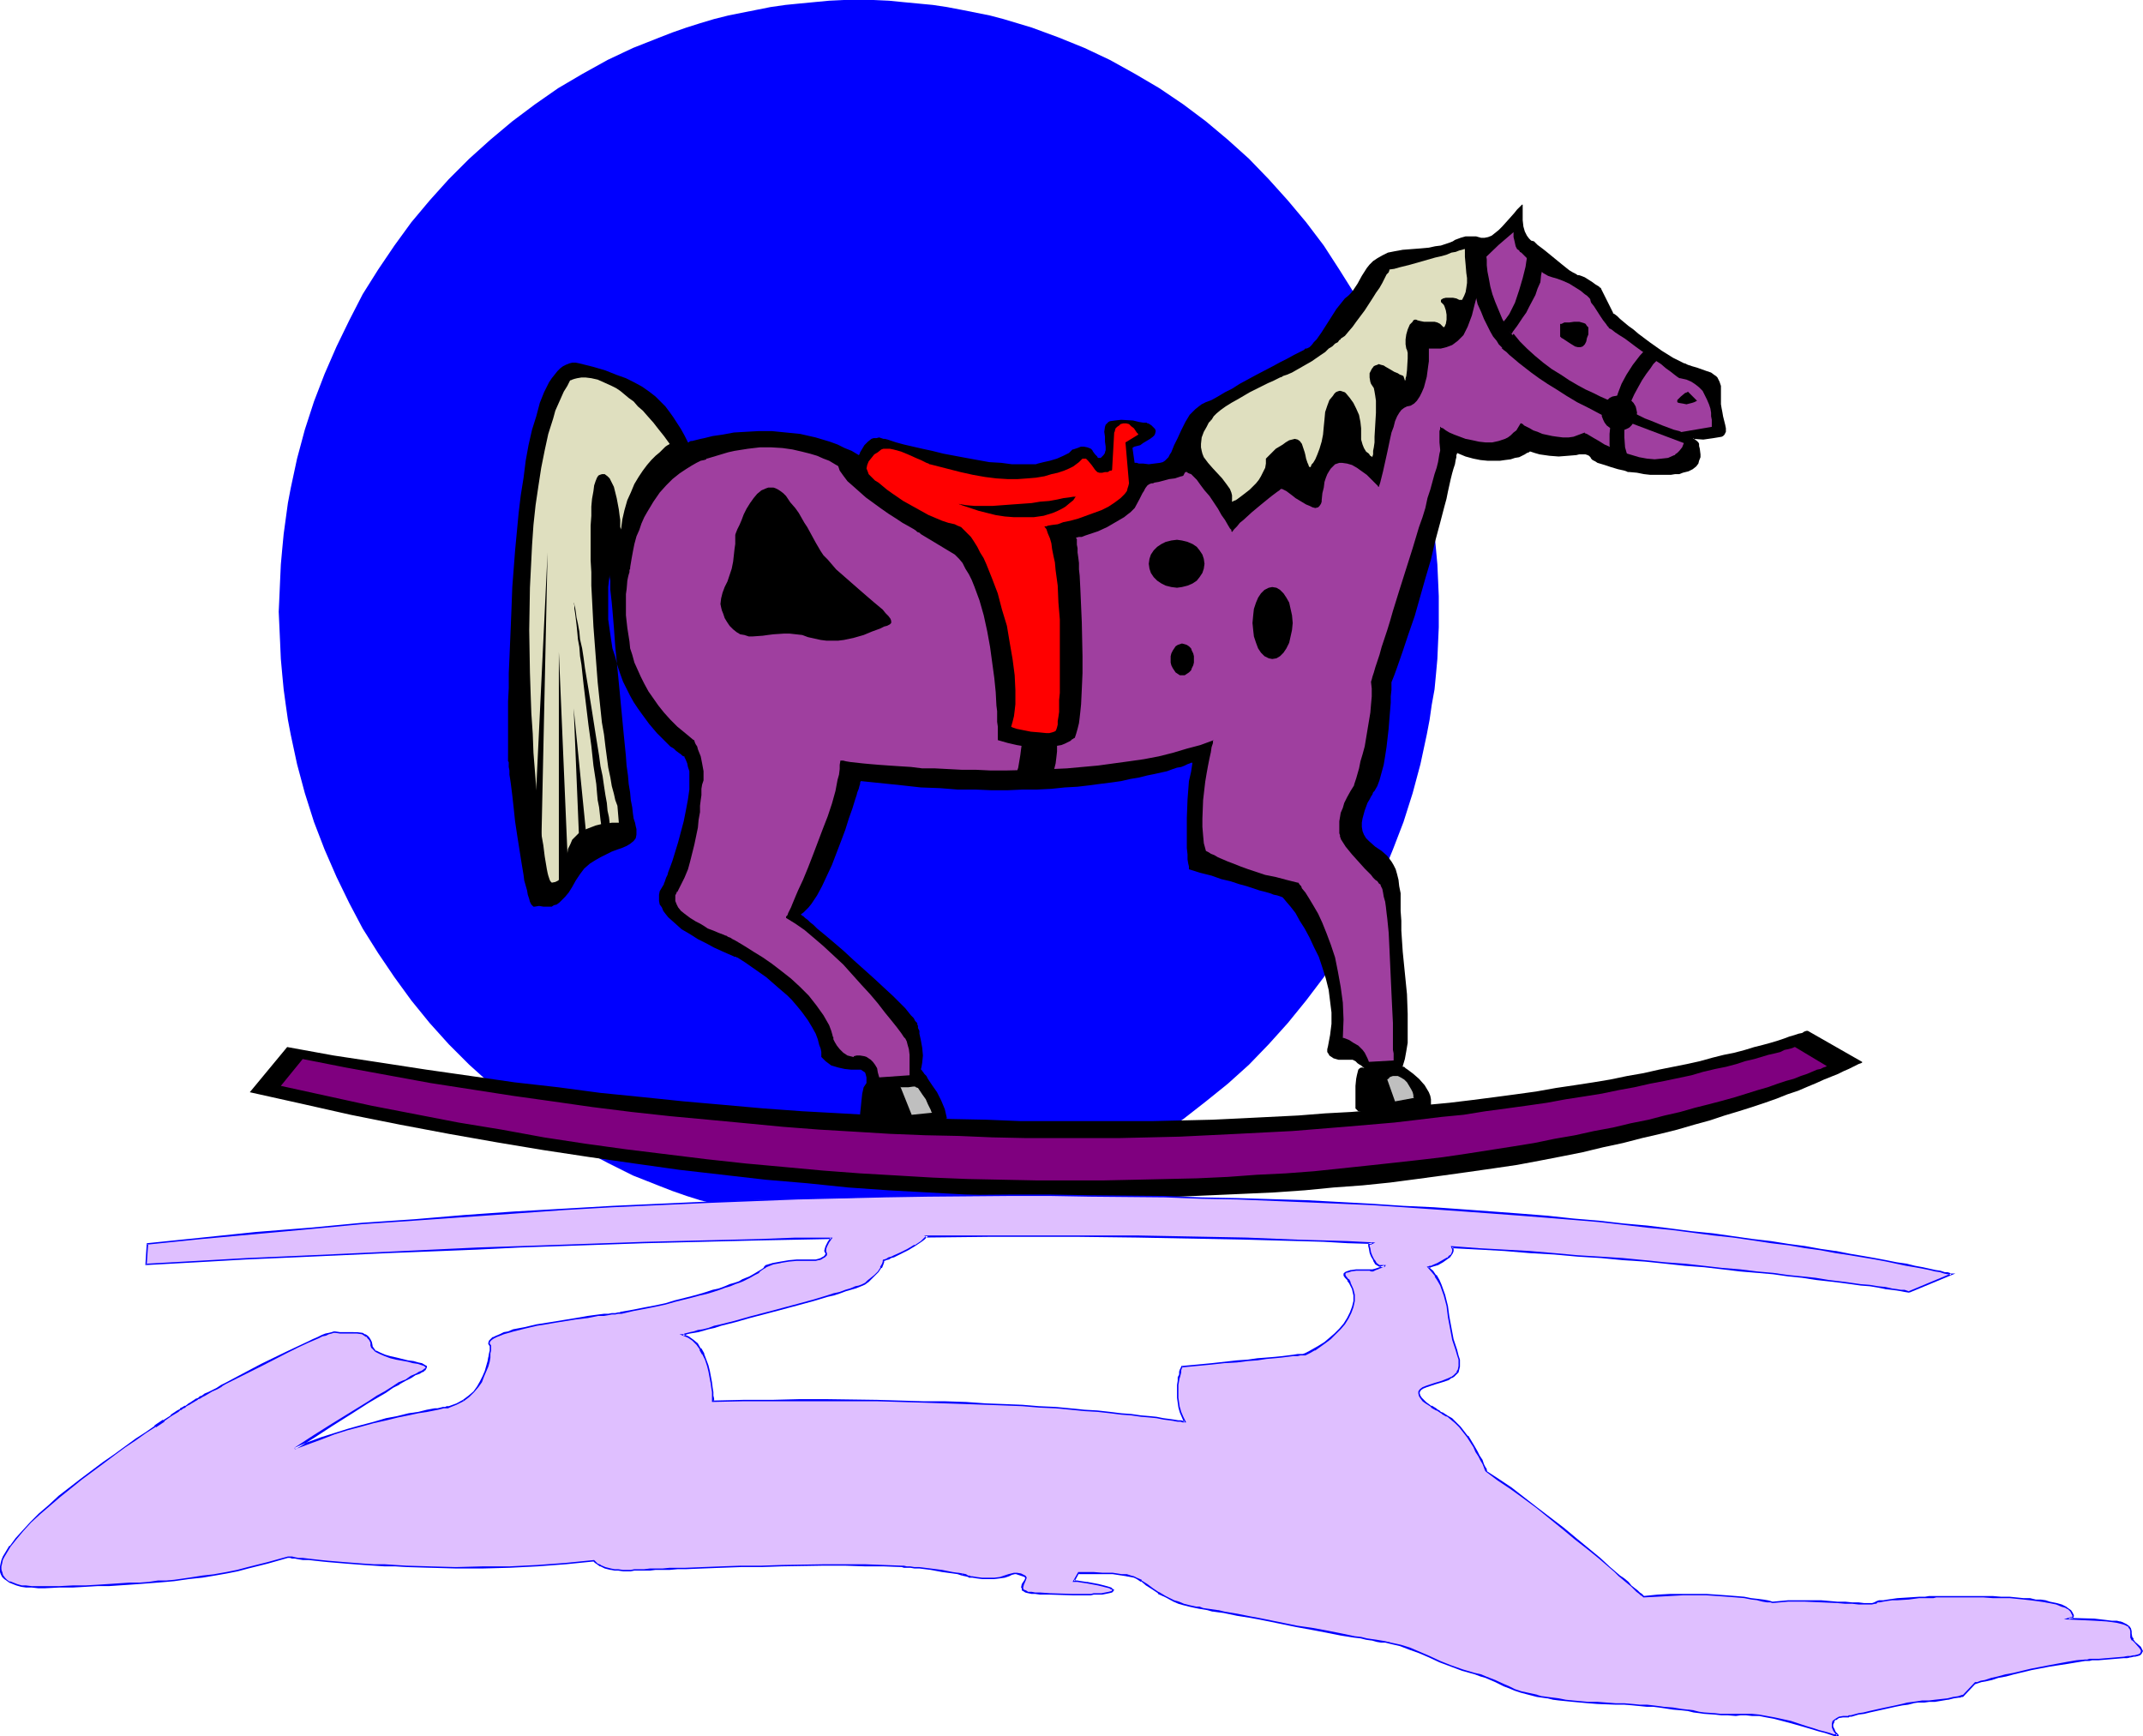 <?xml version="1.0" encoding="UTF-8" standalone="no"?>
<svg
   version="1.0"
   width="129.852mm"
   height="105.205mm"
   id="svg34"
   sodipodi:docname="Rocking Horse 02.wmf"
   xmlns:inkscape="http://www.inkscape.org/namespaces/inkscape"
   xmlns:sodipodi="http://sodipodi.sourceforge.net/DTD/sodipodi-0.dtd"
   xmlns="http://www.w3.org/2000/svg"
   xmlns:svg="http://www.w3.org/2000/svg">
  <sodipodi:namedview
     id="namedview34"
     pagecolor="#ffffff"
     bordercolor="#000000"
     borderopacity="0.25"
     inkscape:showpageshadow="2"
     inkscape:pageopacity="0.0"
     inkscape:pagecheckerboard="0"
     inkscape:deskcolor="#d1d1d1"
     inkscape:document-units="mm" />
  <defs
     id="defs1">
    <pattern
       id="WMFhbasepattern"
       patternUnits="userSpaceOnUse"
       width="6"
       height="6"
       x="0"
       y="0" />
  </defs>
  <path
     style="fill:#0000ff;fill-opacity:1;fill-rule:evenodd;stroke:none"
     d="m 196.667,280.165 -3.394,-0.162 -3.394,-0.162 -3.394,-0.162 -3.394,-0.323 -3.232,-0.323 -3.394,-0.485 -3.232,-0.646 -3.232,-0.646 -3.232,-0.808 -3.232,-0.808 -3.232,-0.808 -3.07,-0.969 -3.232,-1.131 -2.909,-1.131 -6.141,-2.424 -5.818,-2.908 -5.818,-3.07 -5.494,-3.393 -5.333,-3.555 -5.171,-4.039 -5.01,-4.039 -4.848,-4.362 -4.686,-4.686 -4.363,-4.847 -4.202,-5.17 -3.878,-5.332 -3.717,-5.493 -3.555,-5.655 -3.07,-5.817 -2.909,-5.978 -2.747,-6.301 -2.424,-6.301 -2.101,-6.624 -1.778,-6.624 -1.454,-6.786 -0.646,-3.393 -0.485,-3.393 -0.485,-3.555 -0.323,-3.393 -0.323,-3.555 -0.162,-3.716 -0.162,-3.555 -0.162,-3.555 0.162,-3.555 0.162,-3.716 0.162,-3.555 0.323,-3.555 0.323,-3.393 0.485,-3.555 0.485,-3.555 0.646,-3.393 1.454,-6.786 1.778,-6.624 2.101,-6.463 2.424,-6.301 2.747,-6.301 2.909,-5.978 3.07,-5.978 3.555,-5.655 3.717,-5.493 3.878,-5.332 4.202,-5.009 4.363,-4.847 4.686,-4.686 4.848,-4.362 5.01,-4.201 5.171,-3.878 5.333,-3.716 5.494,-3.231 5.818,-3.231 5.818,-2.747 6.141,-2.424 2.909,-1.131 3.232,-1.131 3.07,-0.969 3.232,-0.969 3.232,-0.808 3.232,-0.646 3.232,-0.646 3.232,-0.646 3.394,-0.485 3.232,-0.323 3.394,-0.323 3.394,-0.323 L 193.273,0 h 3.394 3.394 l 3.555,0.162 3.232,0.323 3.394,0.323 3.394,0.323 3.232,0.485 3.394,0.646 3.232,0.646 3.232,0.646 3.07,0.808 3.232,0.969 3.232,0.969 3.07,1.131 3.07,1.131 5.979,2.424 5.818,2.747 5.818,3.231 5.494,3.231 5.494,3.716 5.171,3.878 5.01,4.201 4.848,4.362 4.525,4.686 4.363,4.847 4.202,5.009 4.04,5.332 3.555,5.493 3.555,5.655 3.232,5.978 2.909,5.978 2.586,6.301 2.424,6.301 2.101,6.463 1.778,6.624 1.454,6.786 0.646,3.393 0.485,3.555 0.646,3.555 0.323,3.393 0.323,3.555 0.162,3.555 0.162,3.716 v 3.555 3.555 l -0.162,3.555 -0.162,3.716 -0.323,3.555 -0.323,3.393 -0.646,3.555 -0.485,3.393 -0.646,3.393 -1.454,6.786 -1.778,6.624 -2.101,6.624 -2.424,6.301 -2.586,6.301 -2.909,5.978 -3.232,5.817 -3.555,5.655 -3.555,5.493 -4.04,5.332 -4.202,5.17 -4.363,4.847 -4.525,4.686 -4.848,4.362 -5.01,4.039 -5.171,4.039 -5.494,3.555 -5.494,3.393 -5.818,3.07 -5.818,2.908 -5.979,2.424 -3.07,1.131 -3.07,1.131 -3.232,0.969 -3.232,0.808 -3.07,0.808 -3.232,0.808 -3.232,0.646 -3.394,0.646 -3.232,0.485 -3.394,0.323 -3.394,0.323 -3.232,0.162 -3.555,0.162 z"
     id="path1" />
  <path
     style="fill:#000000;fill-opacity:1;fill-rule:evenodd;stroke:none"
     d="m 116.352,172.073 v -11.472 l 0.162,-3.07 v -3.393 l 0.162,-3.555 0.162,-3.878 0.162,-3.878 0.162,-4.039 0.162,-4.362 0.646,-8.402 0.808,-8.563 0.485,-4.039 0.646,-4.039 0.485,-3.878 0.646,-3.555 0.808,-3.555 0.97,-3.07 0.808,-3.07 0.97,-2.424 0.646,-1.293 0.485,-0.969 0.646,-0.969 0.646,-0.808 0.646,-0.808 0.646,-0.646 0.646,-0.485 0.646,-0.323 0.808,-0.323 0.646,-0.162 h 0.808 l 0.808,0.162 3.232,0.808 2.747,0.808 2.424,0.969 2.262,0.808 1.939,0.969 1.778,0.969 1.616,1.131 1.454,1.131 1.131,1.131 1.131,1.131 0.97,1.293 0.808,1.131 1.778,2.747 0.808,1.454 0.808,1.616 h 0.162 l 0.162,-0.162 0.323,-0.162 h 0.323 l 0.646,-0.162 0.646,-0.162 0.646,-0.162 0.808,-0.162 1.939,-0.485 2.262,-0.323 2.586,-0.485 2.747,-0.162 2.909,-0.162 h 3.07 l 3.232,0.323 3.232,0.323 3.555,0.808 3.232,0.969 1.778,0.646 1.616,0.808 1.616,0.646 1.616,0.969 v 0 l 0.162,-0.162 0.162,-0.485 0.485,-0.808 0.485,-0.808 0.808,-0.808 0.808,-0.646 0.485,-0.162 h 0.646 l 0.646,-0.162 0.485,0.162 0.485,0.162 h 0.323 l 0.646,0.162 0.485,0.162 1.454,0.485 1.778,0.485 2.101,0.485 2.101,0.485 2.262,0.485 2.586,0.646 5.171,0.969 5.333,0.969 2.747,0.162 2.424,0.323 h 2.586 2.262 0.162 0.162 0.323 l 0.485,-0.162 1.293,-0.323 1.454,-0.323 1.616,-0.485 1.454,-0.646 1.293,-0.646 0.485,-0.485 0.323,-0.323 h 0.162 l 0.485,-0.162 0.485,-0.162 0.808,-0.323 h 0.646 l 0.808,0.162 0.808,0.323 0.323,0.323 0.162,0.323 0.485,0.646 0.485,0.485 0.162,0.323 h 0.323 0.323 l 0.323,-0.323 0.323,-0.323 0.323,-0.485 v -0.162 l 0.162,-0.485 v -0.808 l -0.162,-1.131 v -1.131 l -0.162,-1.131 0.162,-1.131 0.162,-0.485 0.323,-0.323 0.323,-0.323 0.323,-0.162 1.131,-0.162 1.454,-0.162 2.747,0.162 1.293,0.323 0.97,0.162 h 0.485 0.323 l 0.162,0.162 v 0 h 0.162 l 0.323,0.162 0.485,0.323 0.323,0.323 0.485,0.485 0.162,0.485 -0.162,0.646 -0.162,0.323 -0.323,0.323 -0.646,0.485 -1.616,0.969 -0.646,0.485 -0.646,0.162 -0.646,0.162 -0.323,0.162 -0.162,0.162 0.485,3.393 v 0 h 0.162 0.323 l 0.485,0.162 h 0.97 l 1.293,0.162 1.293,-0.162 1.293,-0.162 0.646,-0.162 0.485,-0.323 0.485,-0.485 0.323,-0.323 0.323,-0.646 0.323,-0.485 0.646,-1.616 0.808,-1.616 0.808,-1.777 0.97,-1.939 0.97,-1.616 0.646,-0.646 0.646,-0.646 0.808,-0.646 0.646,-0.485 0.97,-0.485 1.293,-0.485 1.454,-0.808 1.616,-0.969 1.616,-0.808 1.778,-1.131 3.878,-2.1 3.717,-1.939 1.778,-0.969 1.616,-0.808 1.454,-0.808 1.293,-0.646 0.97,-0.485 0.323,-0.323 h 0.323 l 0.646,-0.323 0.485,-0.485 0.485,-0.646 0.646,-0.646 1.131,-1.616 1.131,-1.777 2.262,-3.555 1.293,-1.616 0.646,-0.808 0.808,-0.646 0.646,-0.646 0.485,-0.646 0.97,-1.454 0.97,-1.777 1.131,-1.777 0.646,-0.808 0.808,-0.808 0.97,-0.646 1.131,-0.646 1.293,-0.646 1.616,-0.323 1.778,-0.323 2.101,-0.162 2.101,-0.162 1.778,-0.162 1.454,-0.323 1.293,-0.162 0.97,-0.323 0.97,-0.323 0.808,-0.323 0.485,-0.323 1.293,-0.485 1.131,-0.323 h 0.646 0.808 0.97 l 1.131,0.323 h 0.808 l 0.808,-0.162 0.808,-0.323 0.808,-0.646 0.808,-0.646 0.808,-0.808 1.454,-1.616 1.293,-1.454 0.646,-0.808 0.485,-0.485 0.323,-0.323 0.323,-0.323 h 0.162 v 0.323 1.777 1.454 l 0.162,1.454 0.323,1.131 0.485,0.969 0.485,0.646 0.485,0.485 0.646,0.162 0.162,0.162 0.162,0.162 0.485,0.485 0.646,0.485 0.646,0.485 0.808,0.646 1.778,1.454 1.778,1.454 0.808,0.646 0.808,0.646 0.808,0.485 0.646,0.323 0.485,0.323 h 0.323 l 0.485,0.162 0.808,0.323 1.778,1.131 0.646,0.485 0.808,0.485 0.323,0.323 h 0.162 v 0.162 l 2.747,5.493 v 0.162 l 0.323,0.162 0.646,0.485 0.646,0.646 0.97,0.808 0.97,0.808 1.131,0.808 1.131,0.969 2.586,1.939 2.747,1.939 1.293,0.808 1.293,0.808 1.293,0.646 1.293,0.646 v 0 h 0.162 l 0.323,0.162 0.323,0.162 0.97,0.323 1.131,0.323 2.262,0.808 0.97,0.323 0.646,0.485 0.485,0.323 0.323,0.323 0.485,0.969 0.323,0.969 v 1.131 3.07 l 0.162,0.969 0.162,0.808 0.162,0.969 0.485,1.939 0.162,0.808 v 0.808 l -0.323,0.646 -0.323,0.323 -0.323,0.162 -0.97,0.162 -0.97,0.162 -2.262,0.323 -2.262,-0.162 h -1.131 l -0.97,-0.162 h -0.485 l -0.162,-0.162 h -0.162 l 0.162,-0.162 h 0.162 0.97 l 0.97,0.162 0.808,0.323 0.646,0.485 0.323,0.323 0.162,0.323 v 0.485 l 0.162,0.646 0.162,1.293 v 0.646 l -0.323,0.808 -0.162,0.646 -0.485,0.646 -0.808,0.646 -0.97,0.485 -1.293,0.323 -0.808,0.323 h -0.97 l -0.97,0.162 h -0.97 -1.131 -1.293 -1.293 l -1.454,-0.162 -1.616,-0.323 -1.778,-0.162 v 0 h -0.323 l -0.323,-0.162 -0.485,-0.162 -1.454,-0.323 -1.616,-0.485 -1.454,-0.485 -1.616,-0.485 -0.485,-0.323 -0.646,-0.323 -0.323,-0.323 -0.162,-0.323 -0.323,-0.323 -0.323,-0.162 -0.485,-0.162 h -1.454 l -0.646,0.162 -1.939,0.162 -2.101,0.162 -2.101,-0.162 -2.262,-0.323 -1.131,-0.323 -0.97,-0.323 h -0.162 l -0.162,0.162 -0.485,0.162 -0.485,0.323 -0.646,0.323 -0.646,0.323 -0.97,0.162 -0.97,0.323 -1.293,0.162 -1.131,0.162 h -1.454 -1.454 l -1.616,-0.162 -1.616,-0.323 -1.778,-0.485 -1.939,-0.808 v 0.162 l -0.162,0.323 v 0.485 l -0.162,0.646 -0.162,0.969 -0.323,0.969 -0.323,1.131 -0.323,1.293 -0.323,1.454 -0.323,1.454 -0.323,1.616 -0.485,1.777 -0.97,3.716 -1.131,4.201 -0.97,4.201 -1.293,4.362 -2.424,8.563 -1.454,4.201 -1.293,3.878 -1.293,3.716 -0.646,1.777 -0.646,1.616 v 0.808 0.969 l -0.162,1.454 v 1.454 l -0.162,1.939 -0.162,1.939 -0.162,2.1 -0.485,4.201 -0.323,2.1 -0.323,1.939 -0.485,1.777 -0.485,1.777 -0.485,1.293 -0.646,1.131 v 0 l -0.323,0.323 -0.162,0.485 -0.323,0.485 -0.323,0.646 -0.485,0.808 -0.646,1.777 -0.485,1.777 -0.162,0.969 v 0.969 l 0.162,0.969 0.323,0.808 0.485,0.808 0.646,0.646 1.454,1.293 1.454,0.969 1.293,1.131 0.485,0.646 0.485,0.646 0.485,0.808 0.485,0.969 0.323,1.131 0.323,1.293 0.162,1.454 0.323,1.616 v 1.777 2.262 l 0.162,2.262 v 2.262 l 0.323,4.847 0.97,9.694 0.162,4.524 v 2.262 2.262 2.1 l -0.323,1.939 -0.323,1.777 -0.485,1.616 v 0.162 h 0.323 l 0.323,0.323 0.485,0.323 0.646,0.485 0.646,0.485 1.293,1.131 1.293,1.454 0.485,0.808 0.485,0.808 0.323,0.808 0.162,0.808 v 0.969 0.808 h -0.162 l -0.162,0.162 h -0.485 l -0.97,0.162 -0.97,0.162 -1.454,0.162 -1.454,0.162 -3.07,0.323 -3.232,0.323 h -1.454 l -1.293,-0.162 -1.131,-0.162 -0.808,-0.162 -0.323,-0.323 -0.162,-0.162 -0.162,-0.162 v -0.323 0 -0.323 -0.485 -0.646 -3.393 l 0.162,-1.616 0.162,-0.808 0.162,-0.646 0.162,-0.646 0.323,-0.323 0.323,-0.162 h 0.485 l 0.162,0.162 v 0 -0.162 l -0.323,-0.162 -0.323,-0.323 -0.323,-0.162 -0.485,-0.323 -0.485,-0.485 -0.646,-0.323 v 0 h -0.323 -0.646 -1.131 -1.131 l -1.131,-0.323 -0.485,-0.323 -0.485,-0.323 -0.162,-0.323 -0.323,-0.485 v -0.646 l 0.162,-0.646 0.485,-2.585 0.323,-2.585 v -2.585 l -0.323,-2.585 -0.323,-2.585 -0.646,-2.585 -0.808,-2.585 -0.808,-2.424 -1.131,-2.262 -0.97,-2.1 -1.131,-2.1 -1.131,-1.777 -0.97,-1.777 -1.131,-1.454 -0.97,-1.131 -0.808,-0.969 v 0 l -0.323,-0.162 -0.485,-0.162 -0.485,-0.162 -0.808,-0.162 -0.808,-0.323 -1.131,-0.323 -1.293,-0.323 -1.454,-0.485 -1.454,-0.485 -1.778,-0.485 -1.939,-0.646 -2.101,-0.485 -2.262,-0.808 -2.586,-0.646 -2.586,-0.808 v -0.162 -0.485 l -0.162,-0.646 -0.162,-0.969 v -1.131 l -0.162,-1.454 v -1.454 -1.777 -3.716 l 0.162,-4.201 0.323,-4.201 0.485,-2.1 0.323,-2.1 v 0 h -0.323 l -0.323,0.162 -0.485,0.162 -0.646,0.323 -0.808,0.323 -0.97,0.162 -0.97,0.323 -1.293,0.485 -1.454,0.323 -1.454,0.323 -1.616,0.323 -1.939,0.485 -1.939,0.323 -2.101,0.485 -2.262,0.323 -2.586,0.323 -2.424,0.323 -2.747,0.323 -2.909,0.162 -3.07,0.323 -3.232,0.162 h -3.232 l -3.555,0.162 h -3.717 l -3.717,-0.162 h -4.04 l -4.04,-0.323 -4.363,-0.162 -4.363,-0.485 -4.686,-0.485 -4.686,-0.485 v 0 l -0.162,0.323 v 0.323 l -0.162,0.485 -0.162,0.646 -0.323,0.808 -0.162,0.646 -0.323,0.969 -0.646,2.1 -0.808,2.262 -0.808,2.585 -0.97,2.585 -2.101,5.493 -1.131,2.424 -1.131,2.424 -1.131,2.1 -1.293,1.939 -0.646,0.808 -0.646,0.646 -0.485,0.485 -0.646,0.485 v 0 l 0.162,0.162 0.485,0.323 0.323,0.323 0.646,0.485 0.485,0.485 0.808,0.646 0.808,0.808 1.778,1.454 2.101,1.777 2.262,1.939 2.262,2.1 4.686,4.201 2.262,2.1 2.101,1.939 1.939,1.939 0.808,0.808 0.646,0.808 0.646,0.808 0.646,0.646 0.323,0.646 0.485,0.485 v 0 0.323 l 0.162,0.323 v 0.485 l 0.323,0.646 v 0.646 l 0.323,1.454 0.323,1.777 0.162,1.777 -0.162,1.616 -0.162,0.969 -0.162,0.646 h 0.162 l 0.162,0.323 0.162,0.162 0.323,0.485 0.485,0.485 0.323,0.646 0.97,1.454 1.131,1.616 0.97,1.939 0.808,1.939 0.485,2.1 v 0 l -0.485,0.162 h -0.646 l -0.97,0.162 h -0.97 l -1.293,0.162 -1.293,0.162 -1.454,0.162 -3.232,0.323 -3.232,0.162 h -3.232 -1.454 -1.454 v -0.646 l -0.162,-0.485 v -1.293 l 0.162,-1.454 0.162,-1.616 0.162,-1.454 0.323,-1.454 0.323,-0.485 0.323,-0.485 v -0.162 -0.323 -0.323 -0.485 l -0.162,-0.646 -0.162,-0.485 -0.485,-0.323 -0.485,-0.323 h -2.262 l -1.454,-0.162 -1.454,-0.323 -1.616,-0.485 -0.646,-0.485 -0.646,-0.485 -0.485,-0.485 -0.485,-0.485 v -0.485 -0.646 l -0.162,-0.808 -0.323,-0.808 -0.323,-1.293 -0.485,-1.293 -0.808,-1.454 -0.97,-1.616 -1.293,-1.777 -0.646,-0.808 -0.808,-0.969 -0.97,-1.131 -0.97,-0.969 -1.131,-0.969 -1.131,-0.969 -1.293,-1.131 -1.293,-1.131 -1.616,-1.131 -1.616,-1.131 -1.616,-1.131 -1.778,-1.131 h -0.162 l -0.162,-0.162 h -0.323 l -0.323,-0.162 -1.131,-0.485 -1.454,-0.646 -1.778,-0.808 -1.778,-0.969 -1.939,-0.969 -1.778,-1.131 -1.939,-1.131 -1.616,-1.454 -1.454,-1.293 -0.646,-0.808 -0.485,-0.646 -0.323,-0.808 -0.485,-0.646 -0.162,-0.808 v -0.808 -0.646 l 0.162,-0.808 0.485,-0.808 0.485,-0.808 v 0 -0.162 l 0.162,-0.323 0.162,-0.485 0.162,-0.485 0.323,-0.646 0.162,-0.646 0.323,-0.808 0.646,-1.777 0.646,-2.1 0.646,-2.1 0.646,-2.424 0.646,-2.424 0.485,-2.424 0.485,-2.585 0.323,-2.262 v -2.262 -1.939 l -0.323,-0.969 -0.162,-0.808 -0.323,-0.808 -0.323,-0.646 v -0.162 h -0.162 l -0.323,-0.162 -0.323,-0.323 -0.485,-0.323 -0.646,-0.485 -0.485,-0.485 -0.808,-0.485 -0.646,-0.646 -0.808,-0.808 -0.808,-0.808 -0.808,-0.808 -1.778,-2.1 -1.778,-2.424 -0.808,-1.131 -0.97,-1.454 -0.808,-1.454 -0.808,-1.616 -0.808,-1.616 -0.646,-1.777 -0.646,-1.939 -0.485,-1.939 -0.646,-1.939 -0.323,-2.1 -0.323,-2.262 -0.323,-2.262 v -2.424 -2.424 -2.585 l 0.323,-2.747 v 0.162 0.323 l 0.162,0.808 v 0.969 1.131 l 0.162,1.454 0.162,1.454 0.162,1.777 0.162,1.939 0.162,1.939 0.162,2.262 0.162,2.262 0.485,4.847 0.485,5.009 0.97,10.179 0.485,4.847 0.162,2.262 0.323,2.262 0.162,1.939 0.323,1.939 0.162,1.777 0.323,1.616 0.162,1.454 0.162,1.131 0.323,0.969 0.162,0.808 0.162,0.646 v 0.485 0.808 l -0.162,0.808 -0.485,0.646 -0.808,0.646 -0.808,0.485 -1.131,0.485 -0.97,0.323 -1.293,0.485 -1.293,0.646 -1.293,0.646 -1.131,0.646 -1.293,0.808 -1.293,1.131 -0.97,1.293 -0.97,1.454 -0.808,1.454 -0.808,1.293 -0.808,0.969 -0.646,0.646 -0.646,0.646 -0.646,0.485 -0.646,0.162 -0.485,0.323 h -0.97 -0.97 l -0.97,-0.162 -0.97,0.162 h -0.323 l -0.162,-0.162 -0.323,-0.323 -0.323,-0.646 -0.162,-0.646 -0.323,-0.969 -0.162,-0.969 -0.323,-1.131 -0.323,-1.131 -0.162,-1.293 -0.485,-2.908 -0.485,-3.07 -0.485,-3.07 -0.485,-3.231 -0.323,-3.07 -0.323,-2.908 -0.162,-1.293 -0.162,-1.293 -0.162,-1.131 -0.162,-0.969 v -0.969 l -0.162,-0.808 v -0.646 -0.485 l -0.162,-0.162 v -0.162 z"
     id="path2" />
  <path
     style="fill:#000000;fill-opacity:1;fill-rule:evenodd;stroke:none"
     d="m 57.206,250.112 11.635,2.585 11.474,2.585 11.312,2.262 11.15,2.1 10.989,1.939 10.666,1.777 10.666,1.616 10.181,1.454 10.342,1.454 9.858,1.131 9.858,1.131 9.534,0.808 9.373,0.969 9.211,0.646 8.888,0.485 8.888,0.485 8.565,0.323 8.403,0.162 8.242,0.162 h 8.08 7.757 l 7.757,-0.162 7.434,-0.323 7.272,-0.323 7.11,-0.323 6.949,-0.485 6.626,-0.646 6.626,-0.485 6.302,-0.646 6.141,-0.808 5.979,-0.808 5.818,-0.808 5.656,-0.808 5.494,-0.808 5.171,-0.969 5.01,-0.969 4.848,-0.969 4.686,-1.131 4.525,-0.969 4.363,-1.131 4.202,-0.969 3.878,-0.969 3.878,-1.131 3.555,-0.969 3.394,-1.131 3.232,-0.969 3.07,-0.969 2.909,-0.969 2.747,-0.969 2.424,-0.969 2.424,-0.808 2.262,-0.969 1.939,-0.808 1.778,-0.808 1.616,-0.646 1.616,-0.646 1.293,-0.646 1.131,-0.485 0.97,-0.485 0.646,-0.323 0.646,-0.323 0.485,-0.162 0.323,-0.162 v -0.162 l -12.443,-7.109 h -0.162 -0.162 l -0.485,0.162 -0.485,0.323 -0.808,0.162 -0.97,0.323 -1.131,0.323 -1.293,0.485 -1.454,0.485 -1.616,0.485 -1.778,0.485 -1.939,0.485 -2.101,0.646 -2.424,0.646 -2.424,0.485 -2.586,0.646 -2.909,0.808 -2.909,0.646 -3.232,0.646 -3.232,0.646 -3.555,0.808 -3.717,0.646 -3.878,0.808 -3.878,0.646 -4.202,0.646 -4.363,0.646 -4.525,0.808 -4.686,0.646 -4.848,0.646 -5.01,0.646 -5.333,0.646 -5.171,0.485 -5.656,0.485 -5.656,0.646 -5.979,0.485 -5.979,0.323 -6.141,0.485 -6.464,0.323 -6.464,0.323 -6.787,0.323 -6.949,0.162 -6.949,0.162 h -7.272 -14.867 -7.757 l -7.918,-0.323 -8.08,-0.162 -8.242,-0.323 -8.403,-0.485 -8.565,-0.485 -8.888,-0.485 -8.888,-0.646 -9.05,-0.808 -9.211,-0.808 -9.373,-0.969 -9.696,-0.969 -9.696,-1.293 -10.019,-1.131 -10.019,-1.454 -10.181,-1.454 -10.504,-1.616 -10.666,-1.616 -10.666,-1.939 z"
     id="path3" />
  <path
     style="fill:#7f007f;fill-opacity:1;fill-rule:evenodd;stroke:none"
     d="m 64.317,248.658 10.342,2.262 10.342,2.262 10.019,1.939 10.019,1.939 9.858,1.616 9.696,1.777 9.534,1.454 9.373,1.293 9.211,1.131 9.211,1.131 8.888,0.969 8.888,0.808 8.726,0.808 8.565,0.646 8.403,0.485 8.242,0.485 8.08,0.323 7.918,0.162 7.918,0.162 h 7.595 7.434 l 7.434,-0.162 7.11,-0.162 7.11,-0.162 6.949,-0.323 6.626,-0.485 6.626,-0.323 6.464,-0.485 6.141,-0.646 6.141,-0.646 5.979,-0.646 5.818,-0.646 5.494,-0.646 5.494,-0.808 5.171,-0.808 5.171,-0.808 5.01,-0.808 4.686,-0.969 4.686,-0.808 4.363,-0.969 4.363,-0.808 4.04,-0.969 4.04,-0.808 3.717,-0.969 3.555,-0.808 3.394,-0.969 3.232,-0.808 3.07,-0.808 2.909,-0.808 2.586,-0.808 2.586,-0.808 2.262,-0.646 2.262,-0.808 1.939,-0.646 1.778,-0.485 1.616,-0.646 1.454,-0.485 1.131,-0.485 1.131,-0.485 0.808,-0.162 0.646,-0.323 0.485,-0.162 0.323,-0.162 v 0 l -7.272,-4.362 h -0.162 l -0.323,0.162 -0.485,0.162 -0.646,0.162 -0.808,0.162 -0.97,0.485 -1.293,0.323 -1.454,0.323 -1.616,0.485 -1.616,0.485 -2.101,0.485 -1.939,0.646 -2.424,0.646 -2.424,0.485 -2.747,0.646 -2.747,0.808 -3.07,0.646 -3.07,0.646 -3.394,0.646 -3.555,0.808 -3.555,0.646 -3.878,0.808 -4.04,0.646 -4.202,0.646 -4.363,0.808 -4.525,0.646 -4.686,0.646 -4.848,0.646 -5.01,0.808 -5.01,0.485 -5.333,0.646 -5.494,0.646 -5.656,0.485 -5.656,0.485 -5.979,0.485 -5.979,0.485 -6.302,0.323 -6.302,0.323 -6.626,0.323 -6.626,0.323 -6.787,0.162 -6.949,0.162 h -7.11 -7.272 -7.272 l -7.595,-0.162 -7.595,-0.323 -7.757,-0.162 -8.08,-0.323 -7.918,-0.485 -8.242,-0.485 -8.403,-0.646 -8.403,-0.808 -8.565,-0.808 -8.726,-0.808 -8.888,-0.969 -9.05,-1.131 -9.05,-1.293 -9.211,-1.293 -9.373,-1.454 -9.373,-1.454 -9.696,-1.777 -9.696,-1.777 -9.858,-1.939 v 0 z"
     id="path4" />
  <path
     style="fill:#dfdfbf;fill-opacity:1;fill-rule:evenodd;stroke:none"
     d="m 141.723,188.392 h -0.323 -0.646 -0.646 l -0.808,0.162 h -0.97 l -1.939,0.485 -2.101,0.808 -0.97,0.485 -0.808,0.485 -0.808,0.808 -0.646,0.646 -0.485,1.131 -0.485,0.969 -0.162,1.131 -0.162,0.969 -0.162,0.808 -0.323,0.808 -0.162,1.293 -0.485,1.131 -0.323,0.646 -0.485,0.485 -0.646,0.323 -0.808,0.162 -0.162,-0.162 -0.162,-0.162 -0.162,-0.323 -0.162,-0.485 -0.162,-0.485 -0.162,-0.646 -0.162,-0.808 -0.162,-0.969 -0.162,-0.969 -0.162,-0.969 -0.162,-1.293 -0.162,-1.293 -0.485,-2.747 -0.323,-3.231 -0.323,-3.393 -0.485,-3.716 -0.323,-4.039 -0.323,-4.039 -0.162,-4.362 -0.323,-4.686 -0.162,-4.524 -0.162,-4.847 -0.162,-9.694 0.162,-9.694 0.485,-9.694 0.323,-4.686 0.485,-4.524 0.646,-4.362 0.646,-4.201 0.808,-4.039 0.808,-3.716 1.131,-3.555 0.485,-1.777 0.646,-1.454 0.646,-1.454 0.646,-1.454 0.808,-1.293 0.646,-1.293 h 0.162 l 0.323,-0.162 0.485,-0.162 0.646,-0.162 0.97,-0.162 h 0.97 l 1.293,0.162 1.454,0.323 1.454,0.646 1.778,0.808 0.97,0.485 0.97,0.646 0.97,0.808 0.97,0.808 1.131,0.808 0.97,1.131 1.131,0.969 1.131,1.293 1.293,1.454 1.131,1.454 1.293,1.616 1.293,1.777 -0.162,0.162 -0.323,0.162 -0.485,0.323 -0.646,0.646 -0.646,0.646 -0.97,0.808 -0.97,0.969 -0.97,1.131 -0.97,1.293 -0.97,1.454 -0.97,1.616 -0.808,1.939 -0.808,1.777 -0.646,2.262 -0.485,2.1 -0.323,2.424 v -0.162 l -0.162,-0.485 v -0.646 -0.969 l -0.162,-1.131 -0.162,-1.293 -0.485,-2.585 -0.323,-1.293 -0.323,-1.293 -0.485,-0.969 -0.485,-0.969 -0.485,-0.485 -0.646,-0.485 h -0.323 -0.323 l -0.485,0.162 -0.323,0.162 -0.323,0.485 -0.323,0.808 -0.323,0.969 -0.162,1.293 -0.323,1.777 -0.162,1.777 v 2.1 l -0.162,2.262 v 7.917 l 0.162,2.747 v 3.07 l 0.162,3.07 0.323,6.301 0.97,12.764 0.646,6.14 0.323,3.07 0.485,2.747 0.323,2.747 0.323,2.424 0.323,2.424 0.485,2.262 0.323,1.939 0.485,1.777 0.323,1.454 0.485,1.293 z"
     id="path5" />
  <path
     style="fill:#ff0000;fill-opacity:1;fill-rule:evenodd;stroke:none"
     d="m 212.989,106.314 h -0.162 l -0.162,-0.162 -0.485,-0.162 -0.646,-0.323 -0.646,-0.323 -0.808,-0.323 -1.778,-0.808 -1.939,-0.808 -1.778,-0.485 -0.808,-0.162 h -0.808 -0.646 l -0.485,0.162 -0.808,0.646 -0.808,0.485 -0.646,0.808 -0.646,0.808 -0.323,0.808 -0.162,0.808 0.323,0.808 0.162,0.485 0.323,0.323 0.485,0.485 0.646,0.646 0.808,0.485 0.97,0.808 0.97,0.808 1.131,0.808 2.586,1.777 2.909,1.616 2.909,1.616 3.07,1.293 1.454,0.485 1.454,0.323 0.646,0.323 0.808,0.323 0.646,0.646 0.808,0.808 0.808,0.808 0.646,0.969 0.808,1.293 0.646,1.293 0.808,1.293 0.646,1.454 1.293,3.231 1.293,3.393 0.97,3.716 1.131,3.716 0.646,3.878 0.646,3.716 0.485,3.716 0.162,3.393 v 1.616 1.616 l -0.162,1.454 -0.162,1.293 -0.323,1.293 -0.323,1.131 v 0 l 0.323,0.162 0.485,0.162 0.485,0.162 0.808,0.162 0.808,0.162 1.616,0.323 1.939,0.162 1.616,0.162 h 0.646 l 0.646,-0.162 0.485,-0.162 0.323,-0.162 0.162,-0.323 0.162,-0.485 0.162,-0.646 v -0.808 l 0.162,-0.969 0.162,-1.131 v -1.293 -1.454 l 0.162,-1.616 v -1.616 -3.393 -7.755 -4.039 l -0.323,-3.878 -0.162,-3.878 -0.485,-3.555 -0.162,-1.777 -0.323,-1.454 -0.323,-1.616 -0.162,-1.293 -0.323,-1.131 -0.485,-1.131 -0.323,-0.969 -0.485,-0.646 h 0.162 v 0 h 0.323 l 0.323,-0.162 0.97,-0.162 1.293,-0.162 1.293,-0.485 1.616,-0.323 1.778,-0.485 3.555,-1.293 1.778,-0.646 1.616,-0.808 1.454,-0.969 1.293,-0.969 0.97,-0.969 0.485,-0.646 0.162,-0.646 0.162,-0.485 0.162,-0.646 -0.808,-9.371 2.909,-1.777 v -0.162 l -0.323,-0.323 -0.323,-0.485 -0.323,-0.485 -0.646,-0.485 -0.485,-0.485 -0.646,-0.162 h -0.646 l -0.646,0.162 -0.323,0.323 -0.485,0.323 -0.323,0.323 -0.162,0.485 v 0.162 l -0.162,0.323 v 0 l -0.485,8.563 -0.162,0.162 h -0.323 l -0.485,0.323 h -0.646 l -0.646,0.162 h -0.646 l -0.485,-0.162 -0.485,-0.485 -0.808,-1.131 -0.808,-0.969 -0.485,-0.485 h -0.323 -0.485 l -0.323,0.323 -0.162,0.162 -0.323,0.323 -0.646,0.485 -0.646,0.485 -0.97,0.485 -1.131,0.485 -1.454,0.485 -1.454,0.323 -1.616,0.485 -1.939,0.323 -1.939,0.162 -2.262,0.162 h -2.262 l -2.586,-0.162 -2.586,-0.323 -2.747,-0.485 -2.909,-0.646 z"
     id="path6" />
  <path
     style="fill:#9f3f9f;fill-opacity:1;fill-rule:evenodd;stroke:none"
     d="m 210.888,122.309 v 0 l -0.162,-0.162 -0.162,-0.162 -0.485,-0.162 -0.323,-0.323 -0.485,-0.323 -1.131,-0.646 -1.454,-0.808 -1.454,-0.969 -1.778,-1.131 -1.616,-1.131 -3.555,-2.585 -1.454,-1.293 -1.454,-1.293 -1.293,-1.131 -0.97,-1.293 -0.808,-1.131 -0.162,-0.485 -0.162,-0.485 v 0 l -0.162,-0.162 -0.323,-0.162 -0.808,-0.485 -0.808,-0.485 -1.293,-0.485 -1.454,-0.646 -1.616,-0.485 -1.939,-0.485 -2.101,-0.485 -2.262,-0.323 -2.586,-0.162 h -2.586 l -2.747,0.323 -3.07,0.485 -1.454,0.323 -1.616,0.485 -1.616,0.485 -1.616,0.485 h -0.162 v 0.162 l -0.485,0.162 -0.808,0.162 -0.97,0.485 -1.131,0.646 -1.293,0.808 -1.454,0.969 -1.616,1.293 -1.454,1.454 -1.454,1.616 -1.454,2.1 -1.454,2.424 -0.646,1.131 -0.646,1.454 -0.485,1.454 -0.646,1.454 -0.485,1.777 -0.323,1.616 -0.323,1.777 -0.323,1.939 v 0.162 0.162 l -0.162,0.323 v 0.485 l -0.162,0.485 -0.162,0.646 -0.162,0.808 -0.162,1.939 -0.162,1.131 v 2.262 2.585 l 0.323,2.908 0.485,3.07 0.162,1.616 0.485,1.454 0.485,1.777 1.454,3.231 0.808,1.616 0.97,1.777 1.131,1.616 1.131,1.616 1.293,1.616 1.454,1.616 1.616,1.616 1.778,1.454 1.939,1.616 h 0.162 v 0.162 l 0.162,0.485 0.162,0.323 0.323,0.485 0.162,0.646 0.646,1.616 0.323,1.616 0.323,1.777 v 2.1 l -0.323,0.969 -0.162,0.969 v 0.646 0.808 l -0.162,1.131 -0.162,1.293 v 1.454 l -0.323,1.777 -0.162,1.777 -0.808,3.878 -0.97,3.878 -0.485,1.777 -0.808,1.939 -0.808,1.616 -0.808,1.616 h -0.162 v 0.162 l -0.323,0.646 v 0.323 0.485 0.485 l 0.323,0.808 0.323,0.646 0.646,0.808 0.808,0.646 1.293,0.969 1.293,0.808 0.97,0.485 0.808,0.485 0.97,0.646 1.293,0.485 1.131,0.485 1.293,0.485 v 0 l 0.323,0.162 h 0.162 l 0.485,0.323 0.485,0.162 0.485,0.323 0.646,0.323 0.808,0.485 1.616,0.969 1.778,1.131 2.101,1.293 2.101,1.454 2.101,1.616 2.262,1.777 2.101,1.939 1.939,1.939 1.778,2.262 1.616,2.262 1.293,2.262 0.485,1.293 0.323,1.131 v 0.162 l 0.162,0.162 v 0.485 l 0.323,0.646 0.485,0.808 0.646,0.808 0.808,0.808 0.97,0.646 0.646,0.162 0.646,0.162 h 0.162 v -0.162 l 0.646,-0.162 h 0.808 l 0.97,0.162 0.485,0.162 0.485,0.323 0.485,0.323 0.485,0.485 0.485,0.646 0.485,0.808 0.162,0.969 0.323,1.131 6.949,-0.485 v -0.323 -0.162 -2.747 -1.454 l -0.162,-1.293 -0.323,-1.131 -0.162,-0.646 -0.162,-0.323 -0.162,-0.323 -0.323,-0.323 -0.323,-0.485 -0.323,-0.485 -0.485,-0.646 -0.485,-0.646 -1.293,-1.616 -1.454,-1.777 -1.616,-2.1 -1.778,-2.1 -1.939,-2.1 -4.202,-4.686 -2.262,-2.1 -2.262,-2.1 -2.262,-1.939 -2.101,-1.777 -2.101,-1.454 -2.101,-1.293 v 0 -0.323 l 0.323,-0.323 0.162,-0.485 0.323,-0.646 0.323,-0.646 0.323,-0.808 0.808,-1.939 0.485,-1.131 1.131,-2.424 1.131,-2.747 1.131,-2.908 2.262,-5.978 1.131,-2.908 0.97,-2.908 0.808,-2.908 0.485,-2.585 0.323,-1.131 0.162,-1.293 v -0.969 l 0.162,-0.969 h 0.162 0.485 l 0.646,0.162 0.97,0.162 1.454,0.162 1.454,0.162 1.778,0.162 1.939,0.162 2.262,0.162 2.424,0.162 2.586,0.162 2.586,0.323 h 2.909 l 3.07,0.162 3.07,0.162 h 3.232 l 3.394,0.162 h 3.394 l 6.949,-0.162 7.11,-0.323 7.11,-0.646 3.555,-0.485 3.555,-0.485 3.394,-0.485 3.394,-0.646 3.232,-0.808 3.232,-0.969 3.07,-0.808 3.07,-1.131 v 0 l -0.162,0.162 v 0.323 0.162 l -0.323,0.969 -0.162,1.131 -0.323,1.454 -0.323,1.616 -0.323,1.777 -0.323,1.939 -0.485,4.201 -0.162,4.201 v 1.939 l 0.162,1.939 0.162,1.777 0.485,1.777 v 0 l 0.323,0.162 0.323,0.162 0.485,0.323 0.808,0.323 0.808,0.485 1.131,0.485 1.131,0.485 1.293,0.485 1.616,0.646 1.778,0.646 1.939,0.646 1.939,0.646 2.424,0.485 2.424,0.646 2.586,0.646 h 0.162 l 0.323,0.485 0.323,0.323 0.162,0.485 0.808,0.969 0.808,1.293 0.97,1.616 1.131,1.939 0.97,2.1 0.97,2.424 0.97,2.585 0.97,2.908 0.646,3.231 0.646,3.555 0.485,3.555 0.162,3.878 -0.162,4.201 v 0 h 0.162 l 0.485,0.162 0.808,0.323 0.97,0.646 1.131,0.646 0.97,0.969 0.485,0.646 0.323,0.646 0.323,0.646 0.323,0.808 5.656,-0.323 v -1.616 l -0.162,-0.808 v -2.1 -1.293 -1.293 -1.454 l -0.162,-3.231 -0.162,-3.393 -0.162,-3.555 -0.323,-7.109 -0.162,-3.393 -0.323,-3.231 -0.162,-1.293 -0.162,-1.454 -0.162,-1.131 -0.323,-1.131 -0.162,-0.969 -0.162,-0.808 -0.323,-0.646 -0.162,-0.485 h -0.162 l -0.162,-0.162 -0.323,-0.485 -0.485,-0.323 -0.485,-0.485 -0.485,-0.646 -1.454,-1.454 -1.454,-1.616 -1.454,-1.616 -1.454,-1.777 -1.131,-1.777 v 0 -0.162 l -0.162,-0.323 v -0.323 l -0.162,-0.485 v -0.485 -1.454 -0.808 l 0.162,-0.969 0.162,-0.969 0.485,-1.131 0.323,-1.131 0.646,-1.293 0.808,-1.454 0.808,-1.293 v -0.162 0 l 0.162,-0.485 0.323,-0.969 0.323,-1.131 0.323,-1.131 0.323,-1.616 0.485,-1.616 0.485,-1.777 0.646,-3.878 0.646,-3.878 0.162,-1.939 0.162,-1.777 v -1.777 l -0.162,-1.454 v -0.162 l 0.162,-0.485 0.162,-0.646 0.323,-0.969 0.323,-1.131 0.485,-1.454 0.485,-1.454 0.485,-1.777 0.646,-1.939 0.646,-1.939 0.646,-2.1 0.646,-2.262 1.454,-4.686 3.07,-9.694 1.454,-4.847 0.808,-2.262 0.646,-2.1 0.485,-2.262 0.646,-1.939 0.485,-1.777 0.485,-1.777 0.485,-1.454 0.323,-1.293 0.162,-0.969 0.162,-0.969 0.162,-0.646 v -0.323 l -0.162,-1.616 v -1.777 -0.808 l 0.162,-0.485 v -0.323 -0.162 h 0.162 v 0.162 l 0.485,0.162 0.646,0.485 0.808,0.485 1.131,0.485 1.293,0.485 1.293,0.485 1.616,0.323 1.454,0.323 1.454,0.162 h 1.616 l 1.454,-0.323 1.454,-0.485 0.646,-0.323 0.646,-0.485 0.646,-0.646 0.646,-0.485 0.485,-0.808 0.485,-0.808 h 0.162 l 0.323,0.162 0.323,0.323 0.646,0.323 0.646,0.323 0.808,0.485 0.97,0.323 1.131,0.485 2.262,0.485 1.131,0.162 1.293,0.162 h 1.293 l 1.131,-0.162 1.293,-0.485 1.293,-0.485 v 0 0.162 l 0.485,0.162 0.808,0.485 0.808,0.485 1.131,0.646 1.293,0.808 1.454,0.646 1.454,0.646 1.778,0.646 1.616,0.485 1.616,0.485 1.778,0.323 1.778,0.162 1.616,-0.162 1.454,-0.162 1.454,-0.646 h 0.162 v -0.162 l 0.485,-0.323 0.485,-0.485 0.646,-0.808 0.323,-0.808 0.162,-0.323 v -0.485 l -0.162,-0.485 -0.323,-0.485 -0.323,-0.323 -0.485,-0.485 7.595,-1.293 v -0.969 -0.646 l -0.162,-0.808 v -0.808 l -0.162,-0.969 -0.323,-0.969 -0.485,-1.131 -0.485,-0.969 -0.485,-0.969 -0.808,-0.808 -0.808,-0.646 -0.97,-0.646 -1.131,-0.485 -1.454,-0.323 v 0 h -0.162 l -0.485,-0.323 -0.646,-0.485 -0.808,-0.646 -1.131,-0.808 -1.131,-0.969 -2.747,-1.777 -2.909,-2.1 -1.293,-0.969 -1.293,-0.969 -1.293,-0.808 -0.97,-0.646 -0.808,-0.646 -0.646,-0.323 v -0.162 l -0.162,-0.162 -0.162,-0.162 -0.323,-0.485 -0.646,-0.808 -0.646,-0.969 -1.454,-2.262 -0.646,-0.808 -0.162,-0.485 v -0.162 l -0.162,-0.323 -0.323,-0.323 -0.323,-0.323 -0.485,-0.323 -0.97,-0.808 -1.293,-0.808 -1.293,-0.808 -1.454,-0.646 -1.293,-0.485 -1.131,-0.323 -0.485,-0.162 -0.485,-0.162 -1.131,-0.646 -1.131,-0.969 -1.131,-0.969 -0.97,-0.969 -0.97,-0.969 -0.808,-0.808 -0.323,-0.162 -0.162,-0.323 -0.485,-0.323 -0.323,-0.646 -0.323,-1.454 -0.162,-0.646 v -0.646 -0.485 l -3.394,2.908 -4.04,3.878 v 0.485 0.323 0.646 l -0.162,0.808 v 0.808 l -0.162,0.808 -0.162,1.131 -0.323,2.262 -0.646,2.424 -0.646,2.585 -0.97,2.585 -0.485,0.969 -0.485,0.969 -0.646,0.646 -0.646,0.646 -0.646,0.485 -0.646,0.485 -1.293,0.485 -1.293,0.323 h -1.131 -0.97 -0.646 v 1.131 0.808 0.969 l -0.162,1.131 -0.323,2.424 -0.646,2.424 -0.485,1.131 -0.485,0.969 -0.646,0.969 -0.646,0.646 -0.808,0.485 -0.808,0.162 -0.646,0.323 -0.646,0.485 -0.485,0.646 -0.485,0.808 -0.485,1.131 -0.323,1.293 -0.485,1.293 -0.323,1.454 -0.646,3.07 -0.646,2.908 -0.323,1.454 -0.323,1.293 -0.323,1.293 -0.323,0.969 h -0.162 v -0.162 l -0.323,-0.323 -0.646,-0.646 -0.808,-0.808 -0.808,-0.808 -1.131,-0.808 -1.131,-0.808 -1.131,-0.646 -1.131,-0.323 -1.131,-0.162 h -0.646 l -0.485,0.162 -0.485,0.162 -0.485,0.485 -0.485,0.485 -0.323,0.485 -0.485,0.808 -0.323,0.808 -0.323,0.969 -0.162,1.293 -0.323,1.293 -0.162,1.616 v 0.323 l -0.162,0.485 -0.323,0.485 -0.323,0.323 -0.646,0.162 -0.646,-0.162 -0.646,-0.323 -0.808,-0.323 -0.808,-0.485 -1.616,-0.969 -0.808,-0.646 -0.646,-0.485 -0.646,-0.485 -0.646,-0.323 -0.323,-0.162 h -0.323 v 0 l -0.323,0.323 -0.485,0.323 -0.646,0.485 -0.646,0.485 -0.808,0.646 -1.778,1.454 -1.939,1.616 -1.939,1.777 -0.808,0.646 -0.646,0.808 -0.646,0.646 -0.485,0.646 v 0 l -0.162,-0.162 v -0.323 l -0.323,-0.323 -0.485,-0.808 -0.646,-1.131 -0.808,-1.131 -0.808,-1.454 -1.939,-2.908 -1.131,-1.293 -0.97,-1.293 -0.808,-1.131 -0.97,-0.969 -0.323,-0.323 -0.485,-0.162 -0.323,-0.162 -0.162,-0.162 h -0.323 l -0.162,0.162 -0.162,0.323 -0.162,0.323 v 0 l -0.323,0.162 h -0.162 l -0.485,0.162 -0.97,0.323 -1.293,0.162 -2.424,0.646 -0.97,0.162 -0.323,0.162 h -0.323 l -0.485,0.162 -0.485,0.323 -0.485,0.646 -0.323,0.646 -0.323,0.485 -0.162,0.323 -0.485,0.969 -1.131,2.1 -0.485,0.485 -0.485,0.485 -0.646,0.485 -0.808,0.646 -1.939,1.131 -1.939,1.131 -2.101,0.969 -1.939,0.646 -0.97,0.323 -0.808,0.323 h -0.646 l -0.646,0.162 v 0.162 l 0.162,0.162 v 0.485 0.808 l 0.162,0.808 v 0.969 l 0.162,1.131 0.162,1.293 v 1.454 l 0.162,1.454 0.162,3.231 0.162,3.716 0.162,3.716 0.162,7.755 v 3.878 l -0.162,3.716 -0.162,3.393 -0.162,1.616 -0.162,1.454 -0.162,1.293 -0.323,1.293 -0.323,1.131 -0.323,0.969 h -0.162 l -0.162,0.162 -0.323,0.162 -0.323,0.323 -0.646,0.323 -0.646,0.323 -0.808,0.323 -0.97,0.162 -1.293,0.323 h -1.293 l -1.454,0.162 -1.454,-0.162 -1.778,-0.162 -1.939,-0.323 -2.101,-0.485 -2.262,-0.646 v -1.454 -0.808 -0.808 l -0.162,-1.131 v -1.131 -1.293 l -0.162,-1.293 -0.162,-3.07 -0.323,-3.231 -0.485,-3.555 -0.485,-3.555 -0.646,-3.555 -0.808,-3.716 -0.97,-3.393 -1.131,-3.07 -0.646,-1.616 -0.646,-1.293 -0.808,-1.293 -0.646,-1.293 -0.808,-0.969 -0.97,-0.969 z"
     id="path7" />
  <path
     style="fill:#dfdfbf;fill-opacity:1;fill-rule:evenodd;stroke:none"
     d="m 335.481,57.035 h -0.162 l -0.485,0.162 -0.646,0.162 -0.808,0.323 -0.97,0.162 -1.131,0.485 -1.131,0.323 -1.454,0.323 -5.656,1.616 -1.293,0.323 -1.293,0.323 -1.131,0.323 -1.131,0.162 V 61.882 l -0.162,0.485 -0.485,0.485 -0.485,0.969 -0.485,0.969 -0.646,1.131 -0.808,1.131 -0.808,1.293 -1.778,2.747 -1.939,2.585 -0.808,1.131 -0.97,1.131 -0.808,0.969 -0.97,0.646 v 0.162 l -0.323,0.162 -0.323,0.485 -0.646,0.323 -0.646,0.646 -0.808,0.485 -0.808,0.808 -0.97,0.646 -2.101,1.454 -2.262,1.293 -2.262,1.293 -1.131,0.485 -0.97,0.323 v 0 l -0.162,0.162 -0.485,0.162 -0.646,0.323 -0.97,0.485 -1.131,0.485 -1.293,0.646 -2.909,1.454 -2.747,1.616 -1.454,0.808 -1.293,0.808 -1.131,0.808 -0.97,0.808 -0.646,0.646 -0.485,0.808 h -0.162 v 0.162 l -0.485,0.485 -0.485,0.969 -0.646,1.131 -0.485,1.293 -0.162,1.454 v 0.808 l 0.162,0.808 0.162,0.646 0.323,0.808 0.97,1.293 1.131,1.293 2.101,2.262 0.97,1.293 0.808,1.131 0.323,0.808 0.162,0.646 v 0.646 0.808 h 0.162 l 0.162,-0.162 0.485,-0.162 0.485,-0.323 0.646,-0.485 0.646,-0.485 1.454,-1.131 1.454,-1.454 0.646,-0.808 0.485,-0.808 0.485,-0.969 0.485,-0.969 0.162,-0.969 v -1.131 0 l 0.323,-0.323 0.323,-0.323 0.485,-0.485 1.131,-1.131 1.616,-0.969 0.646,-0.485 0.808,-0.485 0.646,-0.162 0.646,-0.162 0.646,0.162 0.485,0.323 0.485,0.646 0.323,0.969 0.323,0.969 0.162,0.646 0.162,0.808 0.162,0.485 0.162,0.485 0.162,0.323 0.162,0.485 0.162,0.162 h 0.162 l 0.162,-0.162 v 0 -0.162 l 0.162,-0.323 0.323,-0.323 0.485,-0.808 0.485,-1.131 0.485,-1.293 0.485,-1.616 0.323,-1.616 0.162,-1.777 0.162,-1.616 0.162,-1.777 0.485,-1.454 0.485,-1.293 0.808,-0.969 0.323,-0.485 0.323,-0.323 0.323,-0.162 0.485,-0.162 h 0.323 l 0.485,0.162 0.485,0.162 0.323,0.323 0.808,0.969 0.808,1.131 0.646,1.293 0.646,1.454 0.323,1.616 0.162,1.454 v 1.454 1.131 l 0.323,1.131 0.323,0.808 0.485,0.808 0.646,0.485 0.323,0.485 0.323,0.162 0.162,0.162 v -0.162 l 0.162,-0.485 v -0.808 l 0.162,-0.808 0.162,-1.131 v -1.293 l 0.162,-2.747 0.162,-2.747 v -2.747 l -0.162,-1.131 -0.162,-0.969 -0.162,-0.808 -0.323,-0.485 -0.323,-0.485 -0.162,-0.485 -0.162,-0.969 v -0.969 l 0.485,-0.969 0.485,-0.646 0.323,-0.162 0.485,-0.162 0.323,-0.162 0.485,0.162 0.646,0.162 0.485,0.323 1.131,0.646 0.808,0.485 0.808,0.323 0.485,0.323 0.485,0.162 0.323,0.162 0.162,0.485 0.162,0.485 v 0.162 0 0 l 0.162,-0.323 v -0.323 l 0.162,-0.485 0.162,-1.293 0.162,-2.747 v -1.293 l -0.162,-0.646 -0.162,-0.323 -0.162,-0.969 v -1.131 l 0.162,-1.131 0.323,-1.131 0.485,-1.131 0.646,-0.646 0.162,-0.323 0.323,-0.162 h 0.323 l 0.323,0.162 0.646,0.162 0.808,0.162 h 1.616 0.808 l 0.646,0.162 0.646,0.323 0.485,0.485 0.162,0.162 0.162,0.162 0.162,-0.162 0.162,-0.162 V 74.484 l 0.162,-0.323 0.162,-0.969 V 72.061 l -0.162,-0.969 -0.323,-0.969 -0.162,-0.323 -0.323,-0.323 -0.323,-0.323 v -0.162 -0.162 -0.162 l 0.485,-0.323 0.646,-0.162 h 0.808 0.808 l 0.808,0.162 0.646,0.323 h 0.162 0.323 0.162 l 0.162,-0.323 0.323,-0.646 0.323,-0.808 0.162,-0.969 0.162,-1.131 v -1.131 l -0.162,-1.131 -0.162,-1.939 -0.162,-1.777 V 58.166 Z"
     id="path8" />
  <path
     style="fill:#bfbfbf;fill-opacity:1;fill-rule:evenodd;stroke:none"
     d="m 206.201,248.82 2.586,6.463 4.686,-0.485 v 0 l -0.162,-0.162 -0.162,-0.485 -0.162,-0.323 -0.485,-0.969 -0.485,-1.131 -0.808,-1.131 -0.646,-0.969 -0.323,-0.485 -0.485,-0.162 -0.162,-0.162 h -0.485 l -1.131,0.162 h -0.97 -0.323 -0.323 z"
     id="path9" />
  <path
     style="fill:#bfbfbf;fill-opacity:1;fill-rule:evenodd;stroke:none"
     d="m 317.705,247.204 1.778,5.009 4.363,-0.808 -0.162,-0.162 v -0.485 l -0.162,-0.646 -0.323,-0.646 -0.485,-0.808 -0.485,-0.808 -0.646,-0.646 -0.808,-0.485 -0.646,-0.323 h -0.646 -0.485 l -0.485,0.162 -0.323,0.162 -0.162,0.323 h -0.162 z"
     id="path10" />
  <path
     style="fill:#000000;fill-opacity:1;fill-rule:evenodd;stroke:none"
     d="m 233.997,169.488 v 0.162 0.323 0.485 l -0.162,1.131 -0.162,1.293 -0.485,2.908 -0.485,1.454 -0.323,1.293 8.565,-0.485 v -0.162 -0.162 l 0.162,-0.323 0.162,-0.323 0.162,-0.969 0.323,-1.293 0.162,-1.293 0.162,-1.454 v -1.454 l -0.323,-1.131 z"
     id="path11" />
  <path
     style="fill:#000000;fill-opacity:1;fill-rule:evenodd;stroke:none"
     d="m 357.297,74.161 h 0.162 0.162 l 0.323,-0.162 0.323,-0.162 h 1.131 l 1.131,-0.162 h 1.131 l 1.131,0.323 0.323,0.162 0.323,0.485 0.323,0.323 v 0.485 1.131 l -0.323,0.808 -0.162,0.808 -0.323,0.646 -0.485,0.485 -0.485,0.162 h -0.646 l -0.646,-0.162 -1.293,-0.808 -0.97,-0.646 -0.485,-0.323 -0.323,-0.162 -0.162,-0.162 -0.162,-0.162 z"
     id="path12" />
  <path
     style="fill:#000000;fill-opacity:1;fill-rule:evenodd;stroke:none"
     d="m 168.387,122.633 v 0 -0.162 l 0.162,-0.485 0.323,-0.808 0.485,-0.969 0.485,-1.131 0.485,-1.293 0.646,-1.293 0.808,-1.293 0.808,-1.131 0.808,-0.969 0.97,-0.808 1.131,-0.485 0.485,-0.162 h 0.485 0.646 l 0.485,0.162 0.646,0.323 0.485,0.323 0.646,0.485 0.646,0.646 0.97,1.454 1.131,1.293 0.808,1.131 0.646,1.131 0.646,1.131 0.646,0.969 1.939,3.555 1.131,1.939 0.646,0.969 0.97,0.969 0.97,1.131 0.97,1.131 2.586,2.262 2.586,2.262 2.424,2.1 1.131,0.969 0.97,0.808 0.97,0.808 0.646,0.808 0.646,0.646 0.485,0.646 0.162,0.485 v 0.485 l -0.323,0.323 -0.646,0.323 -0.646,0.162 -0.97,0.485 -1.778,0.646 -1.939,0.808 -2.262,0.646 -2.262,0.485 -1.293,0.162 h -1.293 -1.454 l -1.293,-0.162 -1.454,-0.323 -1.454,-0.323 -1.293,-0.485 -1.454,-0.162 -1.454,-0.162 h -1.293 l -2.424,0.162 -1.293,0.162 -1.131,0.162 -2.262,0.162 h -0.97 l -0.97,-0.323 -0.97,-0.162 -0.808,-0.485 -0.808,-0.646 -0.808,-0.808 -0.646,-0.969 -0.485,-0.808 -0.323,-0.969 -0.323,-0.808 -0.162,-0.646 -0.162,-0.808 0.162,-1.293 0.323,-1.293 0.485,-1.293 0.646,-1.293 0.485,-1.454 0.485,-1.454 0.323,-1.616 0.162,-1.454 0.162,-1.454 0.162,-1.131 v -1.131 z"
     id="path13" />
  <path
     style="fill:#000000;fill-opacity:1;fill-rule:evenodd;stroke:none"
     d="m 269.548,134.589 -1.293,-0.162 -1.293,-0.323 -0.97,-0.485 -0.97,-0.646 -0.808,-0.808 -0.646,-0.969 -0.323,-0.969 -0.162,-1.131 0.162,-1.131 0.323,-0.969 0.646,-0.969 0.808,-0.808 0.97,-0.646 0.97,-0.485 1.293,-0.323 1.293,-0.162 1.131,0.162 1.293,0.323 1.131,0.485 0.97,0.646 0.646,0.808 0.646,0.969 0.323,0.969 0.162,1.131 -0.162,1.131 -0.323,0.969 -0.646,0.969 -0.646,0.808 -0.97,0.646 -1.131,0.485 -1.293,0.323 z"
     id="path14" />
  <path
     style="fill:#000000;fill-opacity:1;fill-rule:evenodd;stroke:none"
     d="m 291.364,150.908 -0.808,-0.162 -0.97,-0.485 -0.808,-0.808 -0.646,-0.969 -0.485,-1.293 -0.485,-1.454 -0.162,-1.454 -0.162,-1.616 0.162,-1.777 0.162,-1.454 0.485,-1.454 0.485,-1.131 0.646,-0.969 0.808,-0.808 0.97,-0.485 0.808,-0.162 0.97,0.162 0.808,0.485 0.808,0.808 0.646,0.969 0.646,1.131 0.323,1.454 0.323,1.454 0.162,1.777 -0.162,1.616 -0.323,1.454 -0.323,1.454 -0.646,1.293 -0.646,0.969 -0.808,0.808 -0.808,0.485 z"
     id="path15" />
  <path
     style="fill:#000000;fill-opacity:1;fill-rule:evenodd;stroke:none"
     d="m 270.68,154.624 h -0.485 l -0.485,-0.323 -0.485,-0.323 -0.323,-0.485 -0.323,-0.485 -0.323,-0.646 -0.162,-0.646 v -0.808 -0.646 l 0.162,-0.646 0.323,-0.646 0.323,-0.485 0.323,-0.485 0.485,-0.323 0.485,-0.162 0.485,-0.162 0.646,0.162 0.485,0.162 0.485,0.323 0.485,0.485 0.162,0.485 0.323,0.646 0.162,0.646 v 0.646 0.808 l -0.162,0.646 -0.323,0.646 -0.162,0.485 -0.485,0.485 -0.485,0.323 -0.485,0.323 z"
     id="path16" />
  <path
     style="fill:#000000;fill-opacity:1;fill-rule:evenodd;stroke:none"
     d="m 246.44,113.585 v 0 l -0.162,0.162 h -0.323 -0.162 l -0.97,0.162 -1.293,0.162 -1.454,0.323 -1.778,0.323 -2.101,0.162 -1.939,0.323 -4.525,0.323 -4.363,0.323 h -2.262 -1.939 l -1.939,-0.162 -1.778,-0.323 h 0.162 l 0.162,0.162 h 0.162 l 0.323,0.162 0.485,0.162 0.485,0.162 1.454,0.485 1.454,0.485 1.939,0.485 1.939,0.485 2.101,0.323 2.101,0.162 h 2.262 2.262 l 2.262,-0.323 2.101,-0.646 1.131,-0.485 0.97,-0.485 0.808,-0.485 0.97,-0.808 0.808,-0.646 z"
     id="path17" />
  <path
     style="fill:#000000;fill-opacity:1;fill-rule:evenodd;stroke:none"
     d="m 137.845,190.816 v 0 -0.485 -0.646 l -0.162,-0.808 -0.162,-1.131 -0.162,-1.454 -0.162,-1.454 -0.323,-1.616 -0.162,-1.777 -0.162,-1.939 -0.323,-2.1 -0.323,-2.1 -0.485,-4.524 -0.646,-4.686 -1.131,-9.371 -0.485,-4.524 -0.323,-1.939 -0.162,-2.1 -0.323,-1.777 -0.162,-1.777 -0.162,-1.616 -0.162,-1.293 -0.162,-1.293 -0.162,-0.969 v -0.808 l -0.162,-0.485 v -0.323 0.162 l 0.162,0.485 0.162,0.646 0.162,0.969 0.162,1.293 0.323,1.454 0.323,1.777 0.162,1.777 0.485,2.1 0.323,2.1 0.323,2.424 0.808,4.847 0.808,5.009 0.808,5.17 0.808,5.009 0.323,2.424 0.485,2.262 0.323,2.262 0.323,2.1 0.323,1.777 0.162,1.777 0.323,1.454 0.162,1.293 0.162,1.131 0.162,0.808 0.162,0.323 v 0.162 z"
     id="path18" />
  <path
     style="fill:#000000;fill-opacity:1;fill-rule:evenodd;stroke:none"
     d="m 134.451,193.078 -3.07,-30.86 1.293,31.183 z"
     id="path19" />
  <path
     style="fill:#000000;fill-opacity:1;fill-rule:evenodd;stroke:none"
     d="m 130.088,198.571 -2.101,-49.279 v 53.157 z"
     id="path20" />
  <path
     style="fill:#000000;fill-opacity:1;fill-rule:evenodd;stroke:none"
     d="m 123.785,202.126 1.616,-75.615 -3.394,70.768 z"
     id="path21" />
  <path
     style="fill:#000000;fill-opacity:1;fill-rule:evenodd;stroke:none"
     d="m 387.84,100.013 -0.162,-0.162 h -0.485 l -0.646,-0.323 -0.97,-0.323 -0.97,-0.485 -1.293,-0.323 -2.586,-0.969 -2.747,-1.131 -1.293,-0.485 -1.293,-0.646 -0.97,-0.485 -0.97,-0.323 -0.646,-0.485 -0.485,-0.323 -0.323,-0.323 -0.162,-0.162 h -0.162 l -0.162,0.162 -0.162,0.323 v 0.646 1.293 0.323 l 0.162,0.162 v 0.162 l 15.837,5.978 z"
     id="path22" />
  <path
     style="fill:#000000;fill-opacity:1;fill-rule:evenodd;stroke:none"
     d="m 380.406,81.432 v 0.162 l -0.485,0.323 -0.485,0.646 -0.808,0.808 -0.646,0.969 -0.97,1.293 -0.97,1.454 -0.808,1.454 -0.97,1.777 -0.808,1.777 -0.646,1.939 -0.485,1.939 -0.323,2.1 v 2.1 l 0.162,2.262 0.646,2.262 -3.878,-0.485 v -0.162 -0.485 l -0.162,-0.646 -0.162,-0.969 v -2.585 l 0.162,-1.616 0.323,-1.777 0.323,-1.939 0.485,-1.939 0.646,-2.1 0.808,-2.1 1.131,-2.1 1.454,-2.262 1.616,-2.1 1.939,-2.1 z"
     id="path23" />
  <path
     style="fill:#000000;fill-opacity:1;fill-rule:evenodd;stroke:none"
     d="m 370.71,92.58 h -0.162 -0.162 l -0.162,-0.162 -0.323,-0.162 -0.808,-0.323 -1.131,-0.485 -1.454,-0.646 -1.616,-0.808 -1.778,-0.808 -1.778,-0.969 -1.939,-1.131 -1.939,-1.293 -2.101,-1.293 -1.939,-1.454 -1.939,-1.616 -1.778,-1.616 -1.616,-1.616 -1.454,-1.777 -2.747,3.393 h 0.162 l 0.323,0.323 0.646,0.485 0.646,0.646 0.97,0.808 1.131,0.969 1.454,1.131 1.454,1.131 1.778,1.293 1.939,1.293 2.101,1.293 2.262,1.454 2.424,1.454 2.586,1.293 2.747,1.454 2.909,1.293 z"
     id="path24" />
  <path
     style="fill:#000000;fill-opacity:1;fill-rule:evenodd;stroke:none"
     d="m 346.147,76.423 0.162,-0.162 0.162,-0.323 0.485,-0.646 0.485,-0.646 0.646,-0.969 0.646,-0.969 0.808,-1.131 0.646,-1.293 1.454,-2.747 0.485,-1.454 0.646,-1.454 0.162,-1.616 0.323,-1.454 v -1.454 l -0.323,-1.454 -2.909,-1.616 v 0.162 0.323 l -0.162,0.646 -0.162,0.808 -0.162,0.969 -0.162,1.131 -0.323,1.293 -0.323,1.293 -0.808,2.747 -0.97,2.908 -0.646,1.293 -0.646,1.293 -0.808,1.131 -0.97,1.131 z"
     id="path25" />
  <path
     style="fill:#000000;fill-opacity:1;fill-rule:evenodd;stroke:none"
     d="m 344.369,80.139 v 0 l -0.162,-0.323 -0.485,-0.485 -0.485,-0.485 -0.485,-0.808 -0.808,-0.969 -0.646,-1.131 -0.646,-1.293 -0.808,-1.616 -0.646,-1.616 -0.808,-1.777 -0.485,-2.1 -0.485,-2.262 -0.485,-2.424 -0.162,-2.585 v -2.908 l 3.717,-2.1 v 0.162 0.323 0.646 0.808 l -0.162,0.969 0.162,1.293 v 1.293 l 0.162,1.454 0.323,1.616 0.323,1.777 0.485,1.777 0.646,1.777 0.808,1.939 0.808,1.939 1.131,2.1 1.454,1.939 z"
     id="path26" />
  <path
     style="fill:#000000;fill-opacity:1;fill-rule:evenodd;stroke:none"
     d="m 370.872,98.558 h -0.808 l -0.808,-0.323 -0.646,-0.323 -0.646,-0.485 -0.485,-0.646 -0.323,-0.646 -0.323,-0.808 v -0.808 -0.808 l 0.323,-0.646 0.323,-0.808 0.485,-0.485 0.646,-0.646 0.646,-0.323 0.808,-0.162 0.808,-0.162 0.808,0.162 0.808,0.162 0.646,0.323 0.485,0.646 0.485,0.485 0.485,0.808 0.162,0.646 0.162,0.808 -0.162,0.808 -0.162,0.808 -0.485,0.646 -0.485,0.646 -0.485,0.485 -0.646,0.323 -0.808,0.323 z"
     id="path27" />
  <path
     style="fill:#000000;fill-opacity:1;fill-rule:evenodd;stroke:none"
     d="m 386.547,89.672 -0.162,0.162 -0.485,0.162 -0.97,0.808 -0.485,0.485 -0.323,0.323 v 0.323 0.162 l 0.323,0.162 0.97,0.162 0.808,0.162 0.646,-0.162 0.646,-0.162 0.485,-0.162 0.323,-0.162 0.323,-0.162 v 0 z"
     id="path28" />
  <path
     style="fill:#dfbfff;fill-opacity:1;fill-rule:evenodd;stroke:none"
     d="m 202.323,288.566 v 0.485 l -0.162,0.323 -0.323,0.969 -0.808,0.808 -0.808,0.969 -0.646,0.646 -0.808,0.646 -0.485,0.485 h -0.162 l -0.646,0.323 -0.646,0.323 -0.97,0.323 -0.97,0.323 -1.293,0.323 -1.293,0.485 -1.293,0.323 -1.616,0.485 -3.232,0.969 -3.555,0.969 -7.272,1.939 -3.555,0.969 -3.394,0.969 -3.394,0.808 -1.454,0.485 -1.293,0.323 -1.293,0.323 -1.131,0.323 -0.97,0.162 -0.808,0.162 -0.646,0.162 -0.485,0.162 -0.323,0.162 h -0.162 l 1.293,0.485 0.97,0.646 0.97,0.969 0.646,1.131 0.808,1.131 0.485,1.293 0.485,1.293 0.323,1.454 0.485,2.424 0.162,1.293 0.162,0.969 v 0.808 l 0.162,0.646 v 0.646 l 6.787,-0.162 h 6.626 l 6.302,-0.162 h 6.141 l 5.818,0.162 h 5.818 l 5.333,0.162 5.333,0.162 h 4.848 l 4.848,0.323 4.525,0.162 4.363,0.162 4.04,0.162 3.878,0.323 3.717,0.162 3.394,0.323 3.232,0.323 2.909,0.162 2.909,0.323 2.586,0.323 2.262,0.162 2.262,0.323 1.939,0.162 1.616,0.162 1.616,0.323 1.293,0.162 1.131,0.162 0.808,0.162 h 0.808 l 0.485,0.162 h 0.323 l -0.485,-0.969 -0.485,-1.131 -0.323,-1.131 -0.162,-1.131 -0.162,-1.131 v -0.969 -1.939 l 0.162,-0.969 0.162,-0.808 0.162,-0.646 v -0.646 l 0.162,-0.485 0.162,-0.323 0.162,-0.162 v -0.162 l 3.394,-0.323 3.394,-0.323 2.909,-0.323 2.909,-0.162 2.424,-0.323 2.262,-0.162 2.101,-0.323 1.939,-0.162 1.616,-0.162 1.293,-0.162 1.293,-0.162 h 0.97 l 0.646,-0.162 h 0.646 l 0.323,-0.162 1.131,-0.485 1.131,-0.485 1.131,-0.808 1.293,-0.808 1.131,-0.969 1.131,-0.969 1.131,-1.131 0.97,-1.293 0.808,-1.293 0.646,-1.131 0.485,-1.454 0.323,-1.293 v -1.454 l -0.323,-1.293 -0.646,-1.454 -0.485,-0.646 -0.485,-0.646 -0.162,-0.323 v -0.323 l 0.162,-0.323 0.323,-0.162 0.323,-0.162 0.646,-0.162 1.131,-0.162 h 3.07 0.323 0.485 l 0.485,-0.162 0.485,-0.162 0.485,-0.162 0.323,-0.162 0.485,-0.162 0.162,-0.162 h 0.162 -0.162 -0.485 -0.485 l -0.808,-0.485 -0.485,-0.808 -0.485,-0.808 -0.323,-0.969 -0.162,-0.808 -0.162,-0.646 v -0.162 -0.162 l 0.162,-0.162 h 0.162 l 0.323,-0.162 -5.494,-0.323 -5.494,-0.162 -5.818,-0.162 -5.818,-0.162 -5.979,-0.162 -5.979,-0.162 -6.302,-0.162 -6.302,-0.162 -6.464,-0.162 h -6.626 -6.626 -21.008 -7.272 -7.434 l 0.485,0.162 -0.485,0.485 -0.485,0.485 -1.454,0.969 -1.616,0.969 -1.616,0.808 -1.616,0.646 -0.646,0.323 -0.646,0.162 -0.485,0.323 -0.323,0.162 z m 234.805,7.271 -0.323,-0.162 h -0.646 l -0.808,-0.162 -0.97,-0.162 -1.293,-0.162 -1.293,-0.323 -1.616,-0.162 -1.939,-0.323 -2.101,-0.162 -2.262,-0.323 -2.424,-0.323 -2.747,-0.323 -2.909,-0.323 -3.07,-0.485 -3.232,-0.323 -3.394,-0.485 -3.717,-0.323 -3.878,-0.485 -4.04,-0.323 -4.202,-0.485 -4.363,-0.323 -4.525,-0.485 -4.686,-0.485 -5.01,-0.323 -5.01,-0.485 -5.333,-0.323 -5.333,-0.485 -5.656,-0.485 -5.818,-0.323 -5.818,-0.323 -6.141,-0.323 0.162,0.323 v 0.485 l -0.162,0.485 -0.162,0.485 -0.485,0.323 -0.485,0.323 -0.97,0.808 -1.293,0.485 -0.97,0.485 -0.485,0.162 -0.323,0.162 h -0.162 -0.162 l 0.97,0.969 0.646,0.969 0.808,0.969 0.485,1.131 0.808,2.424 0.646,2.424 0.323,2.585 0.485,2.585 0.485,2.585 0.808,2.424 0.323,1.131 0.323,0.969 v 0.808 0.808 l -0.162,0.646 -0.323,0.485 -0.323,0.485 -0.485,0.485 -0.485,0.323 -0.646,0.485 -1.454,0.485 -1.778,0.485 -1.778,0.646 -0.97,0.323 -0.485,0.323 -0.323,0.485 v 0.485 l 0.162,0.485 0.323,0.485 0.485,0.646 0.485,0.485 1.293,0.808 1.293,0.808 0.485,0.323 0.485,0.323 0.162,0.162 h 0.162 l 1.131,0.646 0.97,0.646 0.97,0.808 0.97,1.131 1.778,2.1 1.454,2.262 0.646,1.131 0.485,1.131 0.485,0.969 0.485,0.808 0.323,0.646 0.162,0.646 0.162,0.323 0.162,0.162 2.586,1.777 2.909,1.939 2.909,2.262 3.07,2.262 5.979,4.686 2.909,2.424 2.909,2.262 2.586,2.262 2.262,2.1 1.293,0.969 0.97,0.808 0.97,0.808 0.97,0.808 0.808,0.808 0.646,0.485 0.646,0.646 0.485,0.485 0.485,0.323 0.323,0.323 0.162,0.162 3.232,-0.162 2.909,-0.323 h 2.909 2.747 2.586 l 2.424,0.162 2.262,0.162 2.101,0.162 1.939,0.162 1.616,0.323 1.454,0.162 1.131,0.162 0.97,0.323 h 0.808 l 0.485,0.162 1.778,-0.162 1.778,-0.162 h 3.878 l 3.717,0.162 3.717,0.162 h 1.778 l 1.616,0.162 1.454,0.162 h 1.293 1.778 l 0.646,-0.162 0.323,-0.162 0.162,-0.162 h 0.646 l 0.808,-0.162 0.97,-0.162 1.131,-0.162 h 1.131 l 2.586,-0.323 2.424,-0.162 h 1.293 l 0.97,-0.162 h 0.97 0.646 0.485 2.909 5.171 2.262 2.101 l 1.939,0.162 h 1.939 l 1.616,0.162 1.616,0.162 1.454,0.162 1.293,0.162 h 1.131 l 1.131,0.323 0.808,0.162 0.97,0.162 0.646,0.162 1.293,0.485 0.97,0.323 0.646,0.323 0.485,0.485 0.162,0.323 0.162,0.485 0.162,0.323 v 0.162 0.162 l -0.162,0.162 h -0.485 l -0.323,0.162 5.818,0.323 2.747,0.162 1.293,0.162 1.131,0.162 h 0.646 l 0.646,0.323 0.485,0.162 0.485,0.162 0.485,0.323 0.323,0.485 0.162,0.646 v 0.485 0.969 l 0.323,0.485 0.485,0.485 1.293,1.293 0.323,0.485 0.162,0.323 -0.162,0.323 -0.162,0.162 -0.162,0.323 -0.485,0.162 -0.646,0.162 h -0.485 l -0.646,0.162 h -0.646 l -0.808,0.162 -1.939,0.162 -1.939,0.162 -1.939,0.162 h -0.808 -0.646 l -0.646,0.162 h -0.485 -0.485 l -1.939,0.323 -1.939,0.162 -4.202,0.808 -4.363,0.808 -4.04,0.969 -1.778,0.485 -1.616,0.323 -1.616,0.323 -1.293,0.485 -1.131,0.162 -0.808,0.323 h -0.485 l -0.162,0.162 -2.586,2.908 h -0.162 -0.162 -0.323 l -0.485,0.162 -1.131,0.162 -1.293,0.323 -2.909,0.323 -1.293,0.162 -1.131,0.162 h -0.485 -0.97 l -1.131,0.162 -1.131,0.323 -1.454,0.162 -1.454,0.323 -2.909,0.646 -3.07,0.646 -1.293,0.323 -1.131,0.162 -0.97,0.323 -0.808,0.162 h -0.485 l -0.162,0.162 h -1.131 l -0.97,0.162 -0.808,0.323 -0.485,0.485 -0.162,0.646 v 0.808 l 0.485,0.808 0.162,0.485 0.485,0.485 v 0.162 h -0.162 -0.162 l -0.646,-0.162 -0.808,-0.323 -1.131,-0.323 -1.293,-0.323 -1.454,-0.485 -1.616,-0.485 -3.555,-0.969 -3.555,-0.969 -1.778,-0.323 -1.778,-0.323 -1.616,-0.162 h -1.454 -1.131 -1.131 -1.939 -1.454 l -1.454,-0.162 -2.424,-0.162 -1.131,-0.162 -1.293,-0.162 -1.293,-0.323 -1.454,-0.162 -1.939,-0.323 -2.101,-0.162 -1.131,-0.162 -1.293,-0.162 h -1.454 l -1.616,-0.162 -1.616,-0.162 -1.939,-0.162 h -1.939 l -2.101,-0.162 -2.101,-0.162 h -2.101 l -1.778,-0.162 -1.778,-0.162 -1.616,-0.162 -1.616,-0.162 -1.293,-0.323 -1.293,-0.162 -1.293,-0.162 -1.131,-0.162 -1.939,-0.485 -1.616,-0.485 -1.454,-0.485 -1.293,-0.485 -1.131,-0.485 -2.101,-1.131 -2.101,-0.808 -1.131,-0.323 -1.454,-0.485 -2.747,-0.808 -2.747,-0.969 -2.586,-0.969 -2.262,-1.131 -2.424,-0.969 -2.101,-0.969 -2.262,-0.646 -2.101,-0.485 -0.646,-0.162 -0.646,-0.162 h -0.97 l -0.97,-0.323 -1.131,-0.162 -1.293,-0.162 -1.293,-0.323 -1.293,-0.162 -3.07,-0.646 -3.232,-0.485 -3.555,-0.808 -3.555,-0.485 -6.949,-1.454 -1.778,-0.323 -1.616,-0.323 -3.232,-0.646 -2.909,-0.485 -1.454,-0.162 -1.131,-0.323 -1.293,-0.162 -0.97,-0.162 -0.97,-0.162 -0.808,-0.162 -1.293,-0.323 -1.293,-0.323 -1.131,-0.485 -1.131,-0.323 -1.939,-0.969 -1.616,-0.969 -1.454,-0.969 -1.293,-0.808 -1.131,-0.969 -1.131,-0.485 -0.646,-0.323 -0.808,-0.162 -0.808,-0.162 -1.131,-0.162 -2.101,-0.323 h -2.262 -2.101 -3.555 l -0.97,1.616 h 0.162 l 0.323,0.162 h 0.323 l 0.97,0.162 1.131,0.162 2.586,0.485 1.454,0.323 1.131,0.323 0.485,0.162 0.162,0.323 h 0.323 l -0.162,0.162 -0.162,0.162 -0.162,0.162 -0.646,0.162 -1.454,0.323 h -0.646 -0.162 -1.131 l -0.646,0.162 h -4.202 l -5.171,-0.162 h -2.262 l -1.131,-0.162 -0.808,-0.162 h -0.808 l -0.485,-0.162 -0.485,-0.323 -0.162,-0.162 -0.162,-0.323 -0.162,-0.162 0.323,-0.646 0.485,-1.131 0.162,-0.485 -0.162,-0.162 -0.162,-0.162 -0.808,-0.485 -0.97,-0.162 h -0.646 l -0.485,0.162 -0.808,0.323 -0.808,0.162 -1.131,0.323 -1.293,0.162 h -1.454 -1.293 l -1.293,-0.162 -0.97,-0.162 h -0.323 l -0.323,-0.162 h -0.323 l -0.646,-0.162 -0.808,-0.323 -0.97,-0.162 -1.131,-0.162 -2.424,-0.485 -2.586,-0.323 -2.586,-0.323 h -1.131 l -0.97,-0.162 h -0.808 l -0.646,-0.162 h -0.485 l -4.202,-0.162 h -4.202 l -4.686,-0.162 h -4.686 l -9.696,0.162 -4.686,0.162 h -4.686 l -4.525,0.162 -4.202,0.162 -4.04,0.162 h -1.778 -1.778 l -1.616,0.162 h -1.616 l -1.293,0.162 h -1.293 -1.131 -1.131 l -0.808,0.162 h -0.646 -1.131 l -1.131,-0.162 h -0.808 l -0.808,-0.162 -0.808,-0.162 -0.485,-0.162 -1.131,-0.485 -0.646,-0.323 -0.485,-0.485 -0.323,-0.162 v -0.162 l -6.464,0.646 -6.464,0.485 -6.464,0.323 -6.141,0.162 h -6.141 l -5.818,-0.162 -5.494,-0.162 -2.586,-0.162 h -2.424 l -2.424,-0.162 -2.424,-0.162 -2.101,-0.162 -2.101,-0.162 -1.939,-0.162 -1.939,-0.162 -1.616,-0.162 -1.454,-0.162 -1.454,-0.162 -1.293,-0.162 h -0.97 l -0.808,-0.162 h -0.646 l -0.485,-0.162 h -0.323 -0.162 l -4.686,1.293 -4.525,1.131 -2.262,0.646 -2.586,0.485 -2.586,0.485 -2.909,0.323 -3.07,0.485 -3.394,0.485 -1.778,0.162 -1.939,0.162 -2.101,0.162 -2.101,0.162 -2.262,0.162 h -2.424 l -2.424,0.323 h -2.586 l -2.747,0.162 h -2.909 l -3.07,0.162 -3.232,0.162 H 8.726 L 7.272,363.374 5.979,363.212 H 4.848 l -0.97,-0.323 -0.97,-0.323 -0.646,-0.323 -0.646,-0.323 -0.485,-0.485 -0.485,-0.485 -0.162,-0.485 -0.323,-0.485 v -0.646 -0.646 l 0.162,-0.646 0.162,-0.808 0.323,-0.808 0.485,-0.646 0.97,-1.777 1.454,-1.616 1.454,-1.939 1.939,-1.777 1.939,-1.939 2.262,-1.939 2.262,-2.1 5.01,-3.878 5.01,-3.878 2.586,-1.939 2.424,-1.777 2.586,-1.616 2.262,-1.616 2.101,-1.454 1.939,-1.293 1.616,-1.131 1.616,-0.969 0.646,-0.323 0.485,-0.485 0.485,-0.323 0.808,-0.485 h 0.323 v -0.162 h 0.162 l 1.454,-0.969 v -0.162 h 0.323 l 0.485,-0.162 0.485,-0.323 0.646,-0.485 0.808,-0.323 0.808,-0.485 0.97,-0.485 1.131,-0.646 1.131,-0.646 2.586,-1.293 2.586,-1.293 2.909,-1.454 5.494,-2.908 2.747,-1.293 2.424,-1.131 1.131,-0.485 0.97,-0.485 0.97,-0.485 0.97,-0.323 0.646,-0.162 0.646,-0.162 0.485,-0.162 h 0.323 l 1.131,0.162 h 1.293 2.586 l 1.131,0.162 0.646,0.323 0.485,0.323 0.323,0.323 0.323,0.485 0.323,0.485 0.162,0.808 v 0.323 l 0.323,0.323 0.646,0.646 0.808,0.485 1.131,0.485 1.293,0.485 1.293,0.162 2.747,0.646 1.293,0.162 0.97,0.323 0.97,0.162 0.646,0.323 0.323,0.323 v 0.162 l -0.162,0.162 -0.162,0.323 -0.323,0.162 -0.323,0.323 -0.646,0.162 -0.808,0.485 -1.131,0.646 -1.131,0.646 -1.454,0.808 -1.616,0.808 -1.616,1.131 -1.778,0.969 -2.101,1.293 -4.04,2.585 -4.202,2.747 -4.363,2.747 -4.202,2.585 2.909,-1.131 3.07,-1.293 3.07,-0.969 3.07,-0.969 3.07,-0.808 2.909,-0.808 2.747,-0.646 2.747,-0.646 2.424,-0.646 2.262,-0.323 2.101,-0.485 1.616,-0.162 0.808,-0.162 0.646,-0.162 0.485,-0.162 h 0.485 0.323 0.323 l 0.162,-0.162 h 0.162 l 1.616,-0.646 1.616,-0.808 1.131,-0.969 1.131,-0.969 0.97,-1.131 0.646,-1.293 0.646,-1.131 0.485,-1.131 0.485,-1.293 0.162,-0.969 0.323,-0.969 v -0.969 l 0.162,-0.646 v -1.131 l -0.323,-0.323 v -0.323 l 0.162,-0.323 0.323,-0.485 0.485,-0.323 0.646,-0.323 0.808,-0.323 0.97,-0.323 0.97,-0.323 1.293,-0.485 2.424,-0.485 2.909,-0.646 2.909,-0.485 5.979,-0.969 2.747,-0.323 2.424,-0.485 h 1.293 l 0.97,-0.162 0.808,-0.162 h 0.808 l 0.646,-0.162 h 0.485 0.162 0.162 l 2.747,-0.646 2.586,-0.485 2.424,-0.485 2.262,-0.485 2.101,-0.646 2.101,-0.485 1.778,-0.485 1.778,-0.485 1.616,-0.323 1.616,-0.485 1.293,-0.485 1.293,-0.485 1.131,-0.323 1.131,-0.485 0.97,-0.323 0.97,-0.485 1.454,-0.646 1.131,-0.646 0.97,-0.485 0.808,-0.485 0.323,-0.485 0.323,-0.162 0.162,-0.162 v -0.162 l 1.616,-0.485 1.778,-0.323 1.939,-0.323 1.778,-0.162 h 1.616 2.747 l 0.646,-0.162 0.646,-0.162 0.323,-0.323 0.323,-0.162 0.485,-0.485 v -0.162 l -0.162,-0.323 v -0.323 -0.485 l 0.162,-0.485 0.485,-1.131 0.646,-0.808 -8.242,0.162 -8.242,0.162 -8.565,0.162 -8.888,0.323 -8.888,0.162 -9.211,0.323 -9.534,0.323 -9.534,0.323 -9.858,0.323 -10.181,0.485 -10.342,0.485 -10.504,0.485 -10.827,0.485 -11.15,0.485 -11.312,0.646 -11.635,0.646 0.162,-4.686 12.605,-1.293 12.443,-1.131 12.282,-1.131 11.958,-1.131 11.958,-0.808 11.474,-0.969 11.474,-0.808 11.312,-0.646 11.15,-0.646 10.827,-0.485 10.666,-0.485 10.504,-0.485 10.342,-0.323 10.181,-0.162 10.019,-0.323 9.696,-0.162 h 9.534 l 9.373,-0.162 h 9.05 l 9.05,0.162 h 8.726 l 8.565,0.162 8.403,0.323 8.242,0.162 7.918,0.323 7.918,0.323 7.434,0.323 7.434,0.323 7.272,0.485 6.949,0.323 6.787,0.485 6.626,0.485 6.464,0.646 6.141,0.485 5.979,0.485 5.818,0.485 5.656,0.646 5.494,0.646 5.171,0.485 5.01,0.646 4.848,0.485 4.525,0.646 4.525,0.646 4.202,0.485 4.04,0.646 3.717,0.646 3.555,0.485 3.394,0.485 3.232,0.646 3.07,0.485 2.747,0.485 2.586,0.485 2.424,0.485 2.101,0.485 1.939,0.323 1.778,0.323 1.616,0.323 1.293,0.323 1.131,0.162 0.97,0.323 0.808,0.162 h 0.485 l 0.323,0.162 z"
     id="path29" />
  <path
     style="fill:#0000ff;fill-opacity:1;fill-rule:evenodd;stroke:none"
     d="m 202.161,288.566 v 0.485 -0.162 l -0.162,0.485 -0.485,0.808 h 0.162 l -0.646,0.969 -0.808,0.808 -0.808,0.646 -0.808,0.646 -0.485,0.485 0.162,-0.162 -0.162,0.162 -0.162,0.162 0.162,-0.162 -0.646,0.323 -0.808,0.323 -0.808,0.162 -1.131,0.485 -1.131,0.323 -1.293,0.485 -1.454,0.323 -1.454,0.485 -3.232,0.969 -3.555,0.969 -7.272,1.939 -3.717,0.969 -3.394,0.969 -3.232,0.808 -1.454,0.323 -1.293,0.485 -1.293,0.323 -1.131,0.162 -0.97,0.323 -0.808,0.162 -0.646,0.162 -0.646,0.162 -0.162,0.162 v 0 h -0.97 l 1.939,0.808 v 0 l 0.97,0.646 0.97,0.969 0.808,1.131 h -0.162 l 0.646,1.131 v -0.162 l 0.646,1.293 0.485,1.454 0.323,1.293 0.485,2.585 v -0.162 l 0.162,1.293 0.162,0.969 v 0.808 0.646 0.808 l 7.11,-0.162 h 6.626 6.302 6.141 11.635 l 10.666,0.323 4.848,0.162 4.848,0.162 4.525,0.162 4.363,0.162 4.04,0.162 3.878,0.323 3.717,0.162 3.394,0.323 3.232,0.323 2.909,0.162 2.909,0.323 2.586,0.323 2.262,0.162 2.262,0.323 1.939,0.162 1.616,0.162 1.616,0.323 1.293,0.162 1.131,0.162 h -0.162 l 0.97,0.162 v 0 h 0.808 -0.162 l 0.485,0.162 h 0.485 0.323 l -0.646,-1.293 -0.485,-1.131 -0.323,-1.131 v 0.162 l -0.162,-1.131 -0.162,-1.131 v -0.969 -1.939 l 0.162,-0.969 0.162,-0.808 v 0.162 l 0.162,-0.646 0.162,-0.646 v -0.485 l 0.162,-0.485 0.162,-0.162 v -0.162 l -0.162,0.162 3.394,-0.323 3.394,-0.323 2.909,-0.323 2.909,-0.162 2.424,-0.323 2.262,-0.162 2.101,-0.323 1.939,-0.162 1.616,-0.162 1.293,-0.162 1.293,-0.162 h 0.97 l 0.646,-0.162 h 0.646 v 0 h 0.323 v 0 h 0.162 l 0.97,-0.485 1.131,-0.646 h 0.162 l 1.131,-0.808 v 0 l 1.131,-0.808 1.293,-0.969 1.131,-1.131 1.131,-1.131 0.97,-1.131 0.808,-1.293 v 0 l 0.646,-1.293 0.485,-1.293 0.323,-1.454 v -1.454 l -0.323,-1.293 -0.646,-1.454 v -0.162 l -0.323,-0.646 h -0.162 l -0.485,-0.646 -0.323,-0.323 0.162,0.162 v -0.323 h -0.162 l 0.162,-0.162 0.323,-0.323 v 0.162 l 0.485,-0.162 0.485,-0.162 v 0 l 1.131,-0.162 h 3.07 l 0.323,0.162 h 0.485 l 0.646,-0.323 0.485,-0.162 0.323,-0.162 0.485,-0.162 0.323,-0.162 h 0.323 l 0.323,-0.485 h -0.485 -0.162 0.162 -0.485 -0.485 v 0 l -0.646,-0.485 -0.485,-0.808 v 0.162 l -0.485,-0.969 -0.323,-0.808 -0.162,-0.969 -0.162,-0.485 v 0 -0.323 0 l 0.162,-0.162 -0.162,0.162 h 0.323 l 0.97,-0.485 -6.302,-0.323 -5.494,-0.162 -5.818,-0.162 -11.797,-0.485 -25.048,-0.485 h -13.251 -21.008 -14.706 v 0.485 h 0.485 v 0 -0.323 l -0.485,0.485 -0.646,0.646 -1.454,0.969 v -0.162 l -1.616,0.969 v 0 l -1.616,0.808 -1.454,0.646 -0.646,0.323 -0.646,0.162 -0.485,0.323 -0.485,0.162 h -0.162 l -0.162,0.162 0.323,0.162 v 0 0 h 0.162 l 0.323,-0.162 0.646,-0.162 0.485,-0.323 0.646,-0.162 1.616,-0.808 1.616,-0.808 v 0 l 1.616,-0.969 v 0 l 1.454,-0.969 0.646,-0.485 0.808,-0.808 h -0.485 l -0.485,-0.162 v 0.485 l 14.706,-0.162 h 21.008 l 13.251,0.162 25.048,0.485 11.797,0.323 5.818,0.162 5.494,0.323 5.494,0.162 v -0.323 l -0.323,0.162 h -0.323 l -0.162,0.162 v 0.485 l 0.162,0.646 0.162,0.969 0.323,0.808 0.485,0.808 v 0.162 l 0.485,0.808 0.808,0.485 0.646,0.162 h 0.485 l 0.162,-0.162 h -0.162 0.162 l -0.162,-0.323 v 0.162 -0.162 l -0.162,0.162 -0.485,0.162 -0.323,0.162 -0.485,0.162 -0.485,0.162 -0.646,0.162 h 0.162 -0.485 -0.323 -3.07 l -1.131,0.162 h -0.162 l -0.485,0.162 -0.485,0.162 -0.323,0.162 -0.323,0.323 v 0.485 l 0.323,0.485 0.646,0.646 h -0.162 l 0.485,0.646 v 0 l 0.646,1.293 0.323,1.454 v -0.162 1.454 0 l -0.323,1.293 -0.485,1.293 -0.646,1.293 v 0 l -0.808,1.293 -0.97,1.131 -1.131,1.131 -1.131,0.969 -1.131,0.969 -1.293,0.808 v 0 l -1.131,0.646 v 0 l -1.131,0.646 -0.97,0.485 v 0 0 l -0.485,0.162 h 0.162 -0.646 -0.646 l -0.97,0.162 -1.293,0.162 -1.293,0.162 -1.616,0.162 -1.939,0.162 -2.101,0.162 -2.262,0.323 -2.424,0.162 -2.909,0.323 -2.909,0.323 -3.394,0.323 -3.555,0.323 v 0.323 -0.162 l -0.162,0.323 -0.162,0.323 -0.162,0.485 v 0.646 l -0.323,0.646 v 0 0.808 l -0.162,0.969 v 1.939 0.969 l 0.162,1.131 0.162,1.131 v 0 l 0.323,1.131 0.485,1.131 0.485,1.131 0.162,-0.323 v 0 0 h -0.323 l -0.485,-0.162 v 0 h -0.808 0.162 l -0.97,-0.162 v 0 l -1.131,-0.162 -1.293,-0.162 -1.616,-0.323 -1.616,-0.162 -1.939,-0.162 -2.262,-0.323 -2.262,-0.162 -2.586,-0.323 -2.909,-0.323 -2.909,-0.162 -3.232,-0.323 -3.394,-0.323 -3.717,-0.162 -3.878,-0.323 -4.04,-0.162 -4.363,-0.162 -4.525,-0.323 -4.848,-0.162 h -4.848 l -10.666,-0.323 -11.635,-0.162 h -6.141 l -6.302,0.162 h -6.626 l -6.787,0.162 0.162,0.162 v -0.646 l -0.162,-0.646 v -0.808 l -0.162,-0.969 -0.162,-1.293 v 0 l -0.485,-2.585 -0.323,-1.293 -0.485,-1.293 -0.485,-1.293 v -0.162 l -0.646,-1.131 h -0.162 l -0.646,-1.131 -0.97,-0.808 -1.131,-0.808 -1.131,-0.485 -0.162,0.323 h 0.162 l 0.323,-0.162 0.485,-0.162 0.646,-0.162 0.97,-0.162 0.97,-0.162 1.131,-0.323 1.131,-0.323 1.454,-0.323 1.454,-0.485 3.232,-0.808 3.394,-0.969 3.717,-0.969 7.272,-1.939 3.555,-0.969 3.232,-0.969 1.454,-0.323 1.454,-0.485 1.293,-0.485 1.131,-0.323 1.131,-0.323 0.808,-0.323 0.808,-0.323 0.646,-0.323 v 0 0 l 0.162,-0.162 0.485,-0.323 0.646,-0.646 0.808,-0.808 0.808,-0.808 0.646,-0.969 h 0.162 l 0.323,-0.808 0.162,-0.485 v -0.485 0.162 z"
     id="path30" />
  <path
     style="fill:#0000ff;fill-opacity:1;fill-rule:evenodd;stroke:none"
     d="m 437.128,295.675 v 0 0 0 l -0.97,-0.323 v 0 h -0.808 l -0.97,-0.162 -1.293,-0.162 h 0.162 l -1.454,-0.323 v 0 l -1.616,-0.162 -1.939,-0.323 -2.101,-0.162 -2.262,-0.323 -2.424,-0.323 -2.747,-0.323 -2.909,-0.485 -3.07,-0.323 -3.232,-0.323 -3.394,-0.485 -3.717,-0.323 -3.878,-0.485 -4.04,-0.323 -4.202,-0.485 -4.363,-0.485 -4.525,-0.323 -4.686,-0.485 -5.01,-0.485 -5.01,-0.323 -5.333,-0.323 -5.333,-0.485 -5.656,-0.485 -5.818,-0.323 -5.818,-0.323 -6.464,-0.485 0.323,0.808 v -0.162 0.485 0 l -0.162,0.485 -0.162,0.323 v 0 l -0.485,0.323 -0.323,0.485 v -0.162 l -1.131,0.646 v 0 l -1.131,0.646 -1.131,0.485 -0.323,0.162 h -0.323 l -0.323,0.162 h 0.162 -0.485 l 1.131,1.293 0.808,0.969 h -0.162 l 0.646,0.969 v 0 l 0.646,1.131 0.808,2.262 0.646,2.424 0.323,2.585 0.485,2.585 0.485,2.585 0.808,2.424 0.323,1.131 0.323,0.969 v 0 0.808 0.808 -0.162 l -0.162,0.808 -0.323,0.485 h 0.162 l -0.485,0.485 -0.323,0.323 -0.646,0.485 0.162,-0.162 -0.646,0.323 -1.616,0.646 -1.616,0.485 -1.939,0.646 -0.808,0.323 -0.646,0.485 -0.323,0.485 v 0.485 l 0.162,0.646 0.323,0.485 v 0 l 0.485,0.646 0.646,0.485 1.293,0.808 v 0.162 l 1.131,0.646 h 0.162 l 0.485,0.323 0.485,0.323 0.323,0.162 h -0.162 l 1.131,0.646 v -0.162 l 0.97,0.808 0.97,0.808 0.97,0.969 1.778,2.262 v 0 l 1.454,2.262 v 0 l 0.485,1.131 v 0 l 0.646,0.969 v 0 l 0.485,0.969 0.485,0.808 0.323,0.808 0.162,0.485 0.162,0.323 0.162,0.162 2.586,1.939 2.909,1.939 2.909,2.1 3.07,2.262 5.979,4.847 2.909,2.424 2.909,2.262 2.586,2.1 2.424,2.1 1.131,0.969 0.97,0.969 0.97,0.808 0.97,0.808 0.808,0.646 0.646,0.646 0.646,0.646 0.646,0.485 0.323,0.323 0.323,0.162 0.323,0.323 3.232,-0.162 2.909,-0.162 2.909,-0.162 h 2.747 2.586 l 2.424,0.162 2.262,0.162 2.101,0.162 1.939,0.162 1.616,0.323 1.454,0.162 h -0.162 l 1.293,0.323 0.97,0.162 h 0.646 0.162 l 0.485,0.162 h -0.162 0.162 l 1.778,-0.162 1.778,-0.162 h 3.878 l 3.717,0.162 3.717,0.162 1.778,0.162 h 1.616 l 1.454,0.162 h 1.293 1.778 l 0.646,-0.162 h 0.323 v 0 l 0.323,-0.323 v 0 h 0.485 v 0 l 0.808,-0.162 0.97,-0.162 1.131,-0.162 h 1.131 l 2.586,-0.162 2.424,-0.323 h 1.293 0.97 0.97 l 0.646,-0.162 h 0.485 2.909 5.171 2.262 l 2.101,0.162 h 1.939 1.939 l 1.616,0.162 1.616,0.162 1.454,0.162 1.293,0.162 1.131,0.162 1.131,0.162 h -0.162 l 0.97,0.162 0.808,0.162 0.808,0.162 1.131,0.485 1.131,0.323 h -0.162 l 0.646,0.323 0.485,0.485 0.162,0.323 v 0 l 0.162,0.323 0.162,0.323 v 0.162 0 0.162 -0.162 l -0.162,0.162 h 0.162 -0.485 v 0 l -1.454,0.485 6.949,0.323 2.747,0.162 1.293,0.162 1.131,0.162 0.646,0.162 v 0 l 0.646,0.162 0.485,0.162 0.323,0.162 v 0 l 0.646,0.323 h -0.162 l 0.323,0.485 v -0.162 l 0.162,0.646 v 0.485 0.969 l 0.323,0.646 h 0.162 l 0.485,0.485 1.131,1.293 0.323,0.485 v 0 0.323 -0.162 0.162 l -0.162,0.323 0.162,-0.162 -0.323,0.323 v 0 l -0.485,0.162 -0.646,0.162 h 0.162 -0.485 v 0 l -0.646,0.162 v 0 h -0.646 v 0.485 l 0.646,-0.162 h 0.162 l 0.646,-0.162 h -0.162 0.485 v 0 l 0.646,-0.162 0.485,-0.162 0.323,-0.323 0.162,-0.323 0.162,-0.323 -0.162,-0.323 -0.323,-0.646 -1.293,-1.131 -0.485,-0.646 h 0.162 l -0.323,-0.485 v 0.162 l -0.162,-0.969 v -0.485 l -0.162,-0.646 -0.323,-0.485 -0.646,-0.485 v 0 l -0.323,-0.162 -0.646,-0.323 -0.485,-0.162 h -0.162 l -0.646,-0.162 h -1.131 l -1.293,-0.162 -2.747,-0.323 -5.818,-0.162 v 0.323 l 0.485,-0.162 h -0.162 0.485 l 0.162,-0.162 0.162,-0.323 v -0.323 l -0.162,-0.323 -0.162,-0.323 v 0 l -0.323,-0.485 -0.485,-0.323 -0.646,-0.485 -0.97,-0.485 -1.131,-0.323 -0.808,-0.162 -0.808,-0.162 -0.97,-0.323 v 0 l -1.131,-0.162 h -1.131 l -1.293,-0.323 h -1.454 l -1.616,-0.162 -1.616,-0.162 h -1.939 l -1.939,-0.162 h -2.101 -2.262 -5.171 -2.909 -0.485 -0.646 -0.97 l -0.97,0.162 h -1.293 l -2.424,0.162 -2.586,0.162 -1.131,0.162 -1.131,0.162 -0.97,0.162 h -0.808 -0.162 l -0.485,0.162 -0.323,0.162 v 0 l -0.323,0.162 -0.485,0.162 v 0 h -1.778 l -1.293,-0.162 h -1.454 l -1.616,-0.162 h -1.778 l -3.717,-0.323 h -3.717 -3.878 l -1.778,0.162 -1.778,0.162 h 0.162 -0.162 l -0.485,-0.162 v 0 l -0.646,-0.162 -0.97,-0.162 -1.293,-0.162 v 0 l -1.454,-0.162 -1.616,-0.323 -1.939,-0.162 -2.101,-0.162 -2.262,-0.162 -2.424,-0.162 h -2.586 -2.747 -2.909 l -2.909,0.162 -3.232,0.323 h 0.162 l -0.162,-0.162 -0.323,-0.323 -0.485,-0.323 -0.485,-0.485 -0.646,-0.485 -0.808,-0.646 -0.646,-0.808 -0.97,-0.808 -0.97,-0.646 -1.131,-0.969 -1.131,-0.969 -2.262,-2.1 -2.747,-2.262 -2.747,-2.262 -2.909,-2.424 -6.141,-4.686 -2.909,-2.262 -2.909,-2.262 -2.909,-1.939 -2.747,-1.777 h 0.162 l -0.162,-0.162 v -0.323 l -0.323,-0.485 -0.323,-0.646 -0.323,-0.969 -0.646,-0.969 v 0 l -0.485,-0.969 v 0 l -0.646,-1.131 v 0 l -1.454,-2.424 h -0.162 l -1.616,-2.1 -0.97,-0.969 -0.97,-0.969 -1.131,-0.646 v 0 l -0.97,-0.646 v 0 l -0.485,-0.162 -0.323,-0.323 -0.646,-0.323 h 0.162 l -1.293,-0.808 v 0.162 l -1.293,-0.969 -0.485,-0.485 -0.485,-0.485 v 0 l -0.323,-0.485 v 0 l -0.162,-0.485 v 0 -0.485 0.162 l 0.323,-0.485 v 0 l 0.485,-0.323 v 0 l 0.808,-0.323 1.939,-0.646 1.616,-0.485 1.454,-0.485 0.646,-0.485 h 0.162 l 0.485,-0.323 0.485,-0.485 0.485,-0.485 0.162,-0.646 0.162,-0.646 v -0.808 -0.808 0 l -0.323,-0.969 -0.323,-1.293 -0.808,-2.424 -0.485,-2.585 -0.485,-2.585 -0.323,-2.424 -0.646,-2.585 -0.808,-2.262 -0.485,-1.131 v 0 l -0.646,-1.131 h -0.162 l -0.646,-0.969 -0.97,-0.808 -0.162,0.162 h 0.162 0.162 l 0.323,-0.162 0.485,-0.162 1.131,-0.323 1.131,-0.646 v 0 l 1.131,-0.808 0.485,-0.323 0.323,-0.485 0.323,-0.485 0.162,-0.485 v -0.485 l -0.162,-0.485 -0.162,0.323 6.141,0.323 5.818,0.323 5.818,0.485 5.656,0.323 5.333,0.485 5.333,0.323 5.01,0.485 5.01,0.323 4.686,0.485 4.525,0.485 4.363,0.323 4.202,0.485 4.04,0.485 3.878,0.323 3.717,0.323 3.394,0.485 3.232,0.323 3.07,0.485 2.909,0.323 2.747,0.323 2.424,0.323 2.262,0.323 2.101,0.162 1.939,0.323 1.616,0.323 h -0.162 l 1.454,0.162 v 0 l 1.293,0.162 0.97,0.162 0.808,0.162 v 0 l 0.97,0.162 h 0.162 z"
     id="path31" />
  <path
     style="fill:#0000ff;fill-opacity:1;fill-rule:evenodd;stroke:none"
     d="m 487.223,379.208 -0.808,0.162 -1.939,0.162 -1.939,0.162 -1.939,0.162 h -0.808 -0.646 -0.646 l -0.485,0.162 h -0.485 l -1.939,0.162 -1.939,0.323 v 0 l -4.363,0.808 -4.202,0.808 -4.04,0.969 -1.778,0.323 -1.778,0.485 -1.454,0.323 -1.454,0.485 -0.97,0.162 -0.808,0.323 h -0.485 l -0.162,0.162 v 0 0 l -2.747,2.908 0.162,-0.162 h -0.162 l -0.485,0.162 v 0 l -0.485,0.162 v 0 l -1.131,0.162 -1.293,0.323 v 0 l -2.909,0.323 -1.293,0.162 h -1.131 -0.485 l -0.97,0.162 -1.131,0.162 v 0 l -1.293,0.162 -1.293,0.323 -1.454,0.323 -3.07,0.646 -2.909,0.646 -1.293,0.323 -1.131,0.162 -1.778,0.485 v 0 h -0.485 l -0.162,0.162 v 0 h -1.131 v 0 l -0.97,0.162 -0.808,0.485 -0.646,0.485 -0.162,0.646 v 0.808 l 0.323,0.808 0.808,1.131 v -0.162 0.162 l 0.162,-0.323 -0.162,0.162 h 0.162 l -0.162,-0.162 h -0.646 l -0.97,-0.323 -1.131,-0.323 -1.293,-0.323 -1.454,-0.485 -1.616,-0.485 -3.394,-1.131 -3.717,-0.808 -1.778,-0.323 -1.778,-0.323 v 0 l -1.616,-0.162 h -1.454 -1.131 -1.131 -1.939 -1.454 l -1.454,-0.162 -2.424,-0.162 -1.131,-0.162 -1.293,-0.323 h 0.162 l -1.293,-0.162 h -0.162 l -1.454,-0.162 -1.939,-0.323 -2.101,-0.162 -1.131,-0.162 -1.293,-0.162 -1.454,-0.162 h -1.616 l -1.616,-0.162 -1.939,-0.162 h -1.939 l -4.202,-0.323 h -2.101 l -1.778,-0.162 -1.778,-0.162 -1.616,-0.162 -1.616,-0.323 -1.293,-0.162 -1.293,-0.162 v 0 l -1.131,-0.162 h -0.162 l -1.131,-0.323 h 0.162 l -3.717,-0.808 -1.454,-0.485 -1.293,-0.646 -1.131,-0.485 -2.101,-0.969 -2.101,-0.808 -1.131,-0.485 -1.454,-0.323 -2.747,-0.808 -2.747,-0.969 -2.424,-0.969 -2.424,-1.131 -2.262,-0.969 -2.262,-0.969 -2.101,-0.646 -2.262,-0.485 -0.485,-0.162 h -0.162 l -0.646,-0.162 -0.97,-0.162 v 0 l -0.97,-0.162 v 0 l -1.131,-0.162 v 0 l -1.131,-0.162 -1.293,-0.323 -1.454,-0.162 -3.07,-0.646 -3.232,-0.646 -3.555,-0.646 -3.394,-0.485 -7.11,-1.454 -1.616,-0.323 -1.778,-0.323 -3.232,-0.646 -2.909,-0.485 -1.293,-0.323 h -0.162 l -1.131,-0.162 v 0 l -1.131,-0.162 -1.131,-0.162 -0.808,-0.323 h -0.162 -0.808 0.162 l -1.454,-0.323 -1.293,-0.323 -1.131,-0.485 -1.131,-0.323 -1.939,-0.969 -1.616,-0.969 0.162,0.162 -1.454,-0.969 -1.293,-0.969 -1.293,-0.808 v -0.162 l -1.131,-0.485 -0.646,-0.323 -0.646,-0.162 -0.97,-0.323 v 0 h -1.131 l -2.101,-0.323 h -2.262 l -2.101,-0.162 h -3.555 l -1.293,2.262 h 0.485 v 0 h 0.162 0.162 0.323 l 0.97,0.162 1.131,0.162 v 0 l 2.586,0.485 1.293,0.323 1.293,0.323 0.485,0.323 -0.162,-0.162 0.323,0.162 0.162,0.162 -0.162,-0.162 v 0.162 0 0 l -0.162,0.162 v 0 l -0.646,0.162 -1.616,0.323 h 0.162 -0.646 -1.293 l -0.646,0.162 h -4.202 l -5.171,-0.162 -2.262,-0.162 h -1.131 l -0.808,-0.162 h -0.808 v 0 l -0.485,-0.323 -0.485,-0.162 0.162,0.162 -0.323,-0.323 0.162,0.162 -0.162,-0.323 v -0.323 0.162 l 0.162,-0.646 0.485,-1.131 0.162,-0.485 -0.162,-0.323 -0.162,-0.162 v 0 l -0.97,-0.485 -0.97,-0.162 h -0.646 l -0.646,0.162 -0.646,0.162 -0.97,0.323 -0.97,0.323 v 0 l -1.293,0.162 h -1.454 -1.293 l -1.293,-0.162 -0.97,-0.162 h -0.323 v 0 l -0.323,-0.162 h -0.323 v 0 0 l -0.485,-0.323 -0.808,-0.162 -0.162,0.485 0.808,0.162 0.646,0.162 v 0 0 l 0.162,0.162 h 0.323 0.162 0.323 l 0.97,0.162 1.293,0.162 h 1.293 1.454 l 1.293,-0.162 1.131,-0.162 0.97,-0.323 0.646,-0.323 0.646,-0.162 h -0.162 0.646 -0.162 l 0.97,0.323 0.97,0.323 h -0.162 l 0.323,0.162 -0.162,-0.162 0.162,0.162 v 0 l -0.162,0.485 v 0 l -0.646,0.969 -0.162,0.808 0.162,0.162 v 0.485 l 0.323,0.162 0.485,0.323 0.646,0.162 v 0 l 0.808,0.162 h 0.808 l 1.131,0.162 h 2.262 l 5.171,0.162 h 4.202 l 0.646,-0.162 h 1.293 0.646 v 0 l 1.616,-0.323 0.646,-0.162 0.162,-0.162 0.162,-0.162 0.162,-0.323 -0.323,-0.162 -0.323,-0.323 -0.485,-0.162 -1.131,-0.323 -1.293,-0.323 -2.586,-0.485 h -0.162 l -1.131,-0.162 -0.97,-0.162 h -0.323 v 0 l -0.323,-0.162 h -0.162 l 0.162,0.323 0.97,-1.777 -0.162,0.162 h 3.555 2.101 2.262 l 2.101,0.323 1.131,0.162 h -0.162 l 0.97,0.162 0.808,0.162 0.646,0.323 0.97,0.646 v -0.162 l 1.131,0.969 1.293,0.808 1.454,0.969 v 0.162 l 1.778,0.808 1.778,0.969 1.131,0.485 1.131,0.323 1.293,0.323 1.454,0.323 v 0 l 0.808,0.162 v 0 l 0.97,0.162 0.97,0.162 1.131,0.323 h 0.162 l 1.131,0.162 v 0 l 1.293,0.162 3.07,0.646 3.07,0.485 1.778,0.323 1.616,0.323 7.11,1.454 3.555,0.646 3.394,0.646 3.232,0.646 3.07,0.485 1.454,0.162 1.293,0.323 1.131,0.162 h 0.162 l 1.131,0.323 v 0 l 0.97,0.162 v 0 h 0.97 l 0.646,0.162 v 0 l 0.646,0.162 2.101,0.485 2.101,0.808 2.262,0.808 2.262,0.969 2.424,1.131 2.586,0.969 2.586,0.969 2.909,0.808 1.293,0.485 1.131,0.323 2.262,0.969 1.939,0.969 1.293,0.485 1.131,0.485 1.454,0.485 3.717,0.969 v 0 l 1.131,0.162 v 0 l 1.131,0.162 h 0.162 l 1.293,0.323 1.293,0.162 1.616,0.162 1.616,0.162 1.778,0.162 1.778,0.162 2.101,0.162 4.202,0.162 h 1.939 l 1.939,0.162 1.616,0.162 1.616,0.162 h 1.454 l 1.293,0.162 1.131,0.162 2.101,0.323 1.939,0.162 1.454,0.162 v 0 l 1.293,0.323 v 0 l 1.293,0.162 1.131,0.162 2.424,0.162 1.454,0.162 h 1.454 l 1.939,0.162 1.131,-0.162 h 1.131 l 1.454,0.162 h 1.616 v 0 l 1.616,0.323 1.778,0.323 3.717,0.969 3.394,0.969 1.616,0.485 1.616,0.485 1.293,0.323 0.97,0.323 0.97,0.323 0.646,0.162 h 0.162 l 0.485,-0.162 -0.162,-0.323 -0.485,-0.485 -0.323,-0.485 0.162,0.162 -0.485,-0.969 v 0.162 -0.808 0.162 l 0.323,-0.646 h -0.162 l 0.485,-0.485 v 0.162 l 0.646,-0.485 0.97,-0.162 v 0 h 1.293 l 0.162,-0.162 h -0.162 0.485 0.162 l 1.616,-0.485 1.293,-0.162 1.293,-0.323 2.909,-0.646 2.909,-0.646 1.616,-0.323 1.293,-0.162 1.293,-0.323 h -0.162 l 1.131,-0.162 h 0.97 0.485 l 1.131,-0.162 h 1.293 l 2.909,-0.485 h 0.162 l 1.293,-0.323 1.131,-0.162 h -0.162 0.485 v 0 l 0.323,-0.162 h 0.323 -0.162 0.162 l 2.747,-2.908 h -0.162 0.162 v 0 l 0.485,-0.162 0.97,-0.323 0.97,-0.162 1.454,-0.323 1.454,-0.485 1.778,-0.323 1.778,-0.485 4.04,-0.969 4.202,-0.808 4.202,-0.646 v 0 l 1.939,-0.323 1.939,-0.323 h 0.485 0.485 l 0.646,-0.162 h 0.646 0.808 l 1.939,-0.162 1.939,-0.162 1.939,-0.162 h 0.808 z"
     id="path32" />
  <path
     style="fill:#0000ff;fill-opacity:1;fill-rule:evenodd;stroke:none"
     d="m 220.422,360.304 -0.97,-0.162 h -0.162 l -1.131,-0.162 -2.424,-0.485 -2.586,-0.323 -2.586,-0.323 h -1.131 l -0.97,-0.162 h -0.808 l -0.646,-0.162 h -0.485 v 0 l -4.202,-0.162 -4.202,-0.162 h -4.686 -4.686 l -9.696,0.162 -4.686,0.162 h -4.686 l -4.525,0.162 -4.202,0.162 -4.04,0.162 h -1.778 -1.778 l -1.616,0.162 h -1.616 -1.293 l -1.293,0.162 h -1.131 -1.131 l -0.808,0.162 h -1.778 l -1.131,-0.162 h -0.808 l -0.808,-0.162 v 0 l -0.646,-0.162 -0.646,-0.162 -1.131,-0.485 h 0.162 l -0.808,-0.323 v 0 l -0.323,-0.323 -0.323,-0.323 0.162,0.162 -0.323,-0.323 -6.464,0.646 -6.464,0.485 -6.464,0.323 h -6.141 l -6.141,0.162 -5.818,-0.162 -5.494,-0.162 -2.586,-0.162 -2.424,-0.162 h -2.424 l -2.424,-0.162 -2.101,-0.162 -2.101,-0.162 -1.939,-0.162 -1.939,-0.162 -1.616,-0.162 -1.454,-0.162 -1.454,-0.162 -1.293,-0.162 h -0.97 l -0.808,-0.162 -0.646,-0.162 h -0.485 v 0 h -0.323 -0.162 l -4.686,1.293 -4.525,1.131 -2.424,0.646 -2.424,0.485 -2.747,0.485 h 0.162 l -2.909,0.323 -3.07,0.485 -3.394,0.485 -1.778,0.162 h -1.939 l -2.101,0.323 -2.101,0.162 h -2.262 l -2.424,0.162 -2.424,0.162 -2.586,0.162 -2.747,0.162 h -2.909 l -3.07,0.162 H 10.342 8.726 7.272 L 5.979,363.051 H 4.848 5.01 l -1.131,-0.323 -0.808,-0.323 -0.808,-0.323 v 0.162 l -0.646,-0.485 -0.485,-0.485 -0.323,-0.485 v 0.162 l -0.162,-0.485 -0.162,-0.646 v 0.162 l -0.162,-0.646 v -0.646 0 l 0.162,-0.646 0.162,-0.808 0.323,-0.646 0.485,-0.808 v 0 l 0.97,-1.616 v 0 l 1.293,-1.616 1.616,-1.939 1.778,-1.939 2.101,-1.939 2.262,-1.939 2.262,-1.939 5.01,-4.039 5.01,-3.716 2.586,-1.939 2.424,-1.777 2.424,-1.616 2.262,-1.616 2.262,-1.454 v 0.162 l 1.939,-1.293 v -0.162 l 1.616,-1.131 v 0 l 1.616,-0.969 v 0 l 0.485,-0.485 v 0.162 l 0.646,-0.485 0.485,-0.162 v -0.162 l 0.808,-0.485 -0.162,0.162 0.485,-0.323 v 0 0 l 1.616,-0.969 v -0.162 0.162 l 0.162,-0.162 0.485,-0.162 v 0 l 0.485,-0.323 v 0 l 0.646,-0.323 0.808,-0.485 0.808,-0.485 1.131,-0.485 v 0 l 1.131,-0.646 h -0.162 l 1.131,-0.646 2.586,-1.293 5.494,-2.747 5.656,-2.908 2.586,-1.293 2.424,-1.131 1.131,-0.485 1.131,-0.485 0.97,-0.485 0.808,-0.162 0.646,-0.323 0.646,-0.162 0.485,-0.162 v 0 h 0.323 l 1.131,0.162 h 1.293 2.586 l 1.131,0.162 v 0 l 0.485,0.323 v 0 l 0.485,0.323 V 306.016 l 0.323,0.485 0.485,0.485 -0.162,-0.162 0.323,0.646 v -0.162 0.808 0 l 0.162,0.485 0.323,0.323 0.646,0.646 0.97,0.485 1.131,0.485 1.293,0.485 1.293,0.323 2.747,0.485 1.131,0.323 1.131,0.162 0.97,0.323 0.485,0.162 v 0 l 0.323,0.323 v 0 0.162 -0.162 0.162 l -0.323,0.162 -0.323,0.323 0.162,-0.162 -0.485,0.323 -0.485,0.162 -0.808,0.485 -1.131,0.485 -1.131,0.808 -1.616,0.646 v 0 l -1.454,0.969 -1.778,1.131 -1.778,0.969 -1.939,1.293 -4.202,2.585 -4.202,2.585 -4.363,2.747 -4.202,2.747 0.162,0.323 3.07,-1.131 3.07,-1.131 2.909,-1.131 3.07,-0.969 3.07,-0.808 2.909,-0.808 2.909,-0.646 2.586,-0.646 2.424,-0.485 2.262,-0.485 2.101,-0.323 1.616,-0.323 v 0 l 0.808,-0.162 v 0 l 0.646,-0.162 0.646,-0.162 h -0.162 0.485 0.323 0.323 l 0.323,-0.162 h -0.162 0.162 l 1.616,-0.646 1.616,-0.808 v 0 l -0.162,-0.323 v 0 l -1.454,0.808 -1.778,0.646 h 0.162 -0.162 -0.162 v 0 h -0.323 l -0.323,0.162 h -0.485 v 0 l -0.646,0.162 -0.646,0.162 h 0.162 -0.808 v 0 l -1.778,0.323 -1.939,0.485 -2.262,0.323 -2.586,0.646 -2.586,0.485 -2.747,0.808 -3.07,0.808 -2.909,0.808 -3.07,0.969 -3.07,0.969 -3.07,1.131 -3.07,1.293 0.323,0.323 4.202,-2.585 4.202,-2.747 4.363,-2.747 4.04,-2.585 1.939,-1.131 1.939,-1.131 1.616,-1.131 1.616,-0.808 h -0.162 l 1.454,-0.808 1.293,-0.646 0.97,-0.646 0.97,-0.323 0.485,-0.323 0.485,-0.162 V 313.933 l 0.323,-0.162 0.162,-0.323 0.162,-0.323 V 312.802 l -0.323,-0.162 -0.808,-0.485 -0.808,-0.162 -1.131,-0.323 -1.293,-0.162 -2.586,-0.646 -1.454,-0.323 -1.131,-0.323 -1.131,-0.485 -0.97,-0.485 v 0.162 l -0.485,-0.646 -0.323,-0.485 v 0.162 -0.323 0 l -0.162,-0.808 -0.323,-0.646 -0.323,-0.485 -0.323,-0.323 -0.485,-0.323 h -0.162 l -0.485,-0.323 -1.293,-0.162 H 79.184 77.891 L 76.76,304.885 h -0.323 l -0.485,0.162 -0.646,0.162 -0.808,0.162 -0.808,0.323 -0.97,0.485 -1.131,0.485 -0.97,0.485 -2.424,1.131 -2.747,1.293 -5.656,2.747 -5.494,2.908 -2.424,1.293 -1.293,0.646 v 0 l -0.97,0.646 v 0 l -0.97,0.485 -0.97,0.485 -0.808,0.323 -0.646,0.485 v 0 l -0.485,0.162 v 0 l -0.323,0.323 -0.323,0.162 H 44.925 v 0 l -1.454,0.969 v 0.162 -0.162 l -0.323,0.162 -0.162,0.162 -0.646,0.485 v -0.162 l -0.485,0.323 -0.646,0.323 v 0.162 l -0.646,0.323 v 0 l -1.454,0.969 v 0.162 l -1.778,1.131 v -0.162 l -1.939,1.293 v 0.162 l -2.101,1.454 -2.262,1.454 -2.424,1.777 -2.424,1.777 -2.586,1.777 -5.171,3.878 -5.01,3.878 -2.262,2.1 -2.262,1.939 -1.939,1.939 -1.778,1.939 -1.616,1.777 -1.293,1.777 H 2.101 l -0.97,1.616 v 0 L 0.646,356.426 0.323,357.234 0.162,357.88 0,358.688 v 0.646 0.646 l 0.162,0.485 0.323,0.646 0.485,0.485 0.485,0.323 0.646,0.485 0.808,0.323 0.808,0.323 1.131,0.323 v 0 l 1.131,0.162 h 1.293 l 1.454,0.162 h 1.616 l 3.232,-0.162 h 3.07 l 2.909,-0.162 2.747,-0.162 h 2.586 l 2.424,-0.162 2.424,-0.162 2.262,-0.162 2.101,-0.162 2.101,-0.162 1.939,-0.162 1.778,-0.162 3.394,-0.485 3.07,-0.323 2.909,-0.485 v 0 l 2.747,-0.485 2.424,-0.485 2.424,-0.646 4.525,-1.131 4.525,-1.293 v 0 h 0.162 -0.162 0.323 0.162 l 0.485,0.162 h 0.646 l 0.808,0.162 0.97,0.162 h 1.293 l 1.454,0.162 1.454,0.162 1.616,0.162 1.939,0.162 1.939,0.162 2.101,0.162 2.101,0.162 2.424,0.162 2.424,0.162 h 2.424 l 2.586,0.162 5.494,0.162 5.818,0.162 h 6.141 l 6.141,-0.162 6.464,-0.323 6.464,-0.485 6.464,-0.646 h -0.162 l 0.162,0.162 0.162,0.162 0.485,0.323 0.646,0.485 h 0.162 l 0.97,0.485 0.646,0.162 0.646,0.162 h 0.162 l 0.808,0.162 h 0.808 l 1.131,0.162 h 1.778 l 0.808,-0.162 h 1.131 1.131 1.293 l 1.293,-0.162 h 1.616 1.616 l 1.778,-0.162 h 1.778 l 4.04,-0.162 4.202,-0.162 4.525,-0.162 h 4.686 l 4.686,-0.162 9.696,-0.162 h 4.686 l 4.686,0.162 h 4.202 l 4.202,0.162 v 0 l 0.485,0.162 h 0.646 0.808 l 0.97,0.162 h 1.131 l 2.586,0.323 2.586,0.485 2.424,0.323 1.131,0.162 v 0 l 0.97,0.323 z"
     id="path33" />
  <path
     style="fill:#0000ff;fill-opacity:1;fill-rule:evenodd;stroke:none"
     d="m 106.171,320.881 1.293,-0.969 1.131,-1.131 0.97,-1.131 v 0 l 0.808,-1.131 v 0 l 0.485,-1.293 0.485,-1.131 0.485,-1.131 0.323,-1.131 0.162,-0.969 v 0 -0.969 l 0.162,-0.646 v -1.131 l -0.323,-0.485 v 0.162 -0.323 0 l 0.162,-0.323 v 0 l 0.323,-0.323 0.485,-0.323 v 0 l 0.646,-0.323 0.808,-0.323 0.808,-0.323 1.131,-0.323 1.131,-0.323 2.586,-0.646 2.747,-0.646 3.07,-0.485 h -0.162 l 5.979,-0.969 2.747,-0.323 2.424,-0.485 h 1.293 l 0.97,-0.162 0.808,-0.162 h 0.808 l 0.646,-0.162 h 0.485 v 0 h 0.323 -0.162 0.162 l 2.747,-0.646 2.586,-0.485 2.424,-0.485 2.262,-0.485 2.262,-0.646 1.939,-0.485 1.939,-0.485 1.778,-0.485 1.454,-0.323 1.616,-0.485 1.454,-0.485 1.293,-0.485 1.131,-0.323 1.131,-0.485 0.97,-0.323 0.808,-0.323 1.616,-0.808 1.131,-0.646 v 0 l 0.97,-0.485 v -0.162 l 0.646,-0.485 0.485,-0.323 0.323,-0.162 0.162,-0.162 v -0.162 0.162 l 1.616,-0.646 1.778,-0.323 h -0.162 l 1.939,-0.323 1.778,-0.162 h 1.616 2.747 l 0.646,-0.162 h 0.162 l 0.485,-0.162 0.485,-0.323 v 0 l 0.323,-0.162 0.485,-0.485 v -0.323 -0.162 l -0.162,-0.323 v 0.162 -0.323 -0.485 0 l 0.162,-0.485 0.485,-0.969 v 0 l 0.808,-1.131 h -8.565 l -8.242,0.323 -26.341,0.646 -18.746,0.646 -9.534,0.323 -9.858,0.323 -20.523,0.969 -10.504,0.485 -10.827,0.485 -11.15,0.485 -11.312,0.646 -11.635,0.646 0.162,0.162 0.323,-4.686 -0.323,0.162 12.605,-1.293 12.443,-1.131 12.282,-1.131 11.958,-1.131 11.958,-0.808 11.474,-0.808 11.474,-0.808 11.312,-0.808 11.15,-0.646 10.827,-0.485 10.666,-0.485 20.846,-0.808 20.2,-0.485 9.696,-0.162 18.907,-0.162 h 9.05 l 9.05,0.162 17.291,0.162 8.403,0.323 8.242,0.162 15.837,0.646 14.867,0.646 7.272,0.485 6.949,0.485 6.787,0.485 6.626,0.485 6.464,0.485 6.141,0.485 5.979,0.485 5.818,0.485 5.656,0.646 5.494,0.646 5.171,0.485 5.01,0.646 4.848,0.646 4.525,0.485 4.525,0.646 4.202,0.646 4.04,0.485 3.717,0.646 3.555,0.485 3.394,0.646 v 0 l 3.232,0.485 2.909,0.485 2.909,0.485 v 0 l 2.586,0.485 v 0 l 2.262,0.485 2.262,0.485 1.939,0.323 1.778,0.323 1.616,0.323 1.293,0.323 1.131,0.162 0.97,0.323 v 0 l 0.808,0.162 h -0.162 0.485 l 0.323,0.162 h 0.162 v -0.323 l -9.696,4.039 0.162,0.323 10.504,-4.362 h -0.97 v 0 l -0.323,-0.162 -0.485,-0.162 v 0 h -0.808 0.162 l -0.97,-0.323 -1.131,-0.162 -1.454,-0.323 -1.454,-0.323 -1.778,-0.323 -1.939,-0.485 -2.262,-0.323 -2.424,-0.485 v 0 l -2.586,-0.485 v 0 l -2.747,-0.485 -2.909,-0.485 -3.232,-0.646 h -0.162 l -3.394,-0.485 -3.555,-0.646 -3.717,-0.485 -4.04,-0.646 -4.202,-0.485 -4.525,-0.646 -4.525,-0.646 -4.848,-0.485 -5.01,-0.646 -5.171,-0.646 -5.494,-0.485 -5.656,-0.646 -5.818,-0.485 -5.979,-0.646 -6.141,-0.485 -6.464,-0.485 -6.626,-0.485 -6.787,-0.485 -6.949,-0.323 -7.272,-0.485 -14.867,-0.808 -15.837,-0.485 -8.242,-0.162 -8.403,-0.323 -17.291,-0.162 -9.05,-0.162 h -9.05 l -18.907,0.162 -9.696,0.162 -20.2,0.485 -20.846,0.808 -10.666,0.485 -10.827,0.485 -11.15,0.646 -11.312,0.646 -11.474,0.808 -11.474,0.969 -11.958,0.808 -11.958,1.131 -12.282,0.969 -12.443,1.293 -12.605,1.293 -0.323,5.009 11.797,-0.646 11.312,-0.646 11.15,-0.485 10.827,-0.485 10.504,-0.485 20.523,-0.808 9.858,-0.485 9.534,-0.323 18.746,-0.646 26.341,-0.646 8.242,-0.162 8.242,-0.162 -0.162,-0.323 -0.646,0.969 v 0 l -0.485,0.969 -0.162,0.485 -0.162,0.646 0.162,0.323 0.162,0.323 v 0 0 0 0 0 l -0.323,0.485 -0.485,0.323 0.162,-0.162 -0.485,0.323 -0.485,0.162 v 0 l -0.646,0.162 h -2.747 -1.616 l -1.778,0.162 -1.939,0.323 v 0 l -1.778,0.323 -1.616,0.485 -0.162,0.162 -0.162,0.162 -0.162,0.323 -0.485,0.323 -0.808,0.485 v 0 l -0.808,0.485 v 0 l -1.131,0.646 -1.616,0.646 -0.808,0.485 -0.97,0.323 -1.131,0.323 -1.131,0.485 -1.293,0.485 -1.454,0.323 -1.454,0.485 -1.616,0.485 -1.778,0.485 -1.939,0.485 -1.939,0.485 -2.101,0.646 -2.262,0.485 -2.586,0.485 -2.424,0.485 -2.747,0.485 v 0 h -0.162 l -0.323,0.162 h 0.162 -0.485 l -0.646,0.162 h -0.808 l -0.808,0.162 h -0.97 l -1.293,0.162 -2.424,0.323 -2.747,0.485 -5.979,0.969 v 0 l -3.07,0.485 -2.747,0.646 -2.586,0.485 -1.131,0.485 -0.97,0.162 -0.97,0.485 -0.808,0.323 -0.646,0.323 h -0.162 l -0.485,0.485 -0.323,0.323 -0.162,0.485 v 0.323 l 0.323,0.485 v -0.162 1.131 l -0.162,0.646 -0.162,0.969 v -0.162 l -0.162,0.969 -0.323,1.131 -0.323,1.131 -0.485,1.131 -0.646,1.293 v 0 l -0.646,1.131 v 0 l -0.808,1.131 -1.131,0.969 -1.293,0.969 z"
     id="path34" />
</svg>
